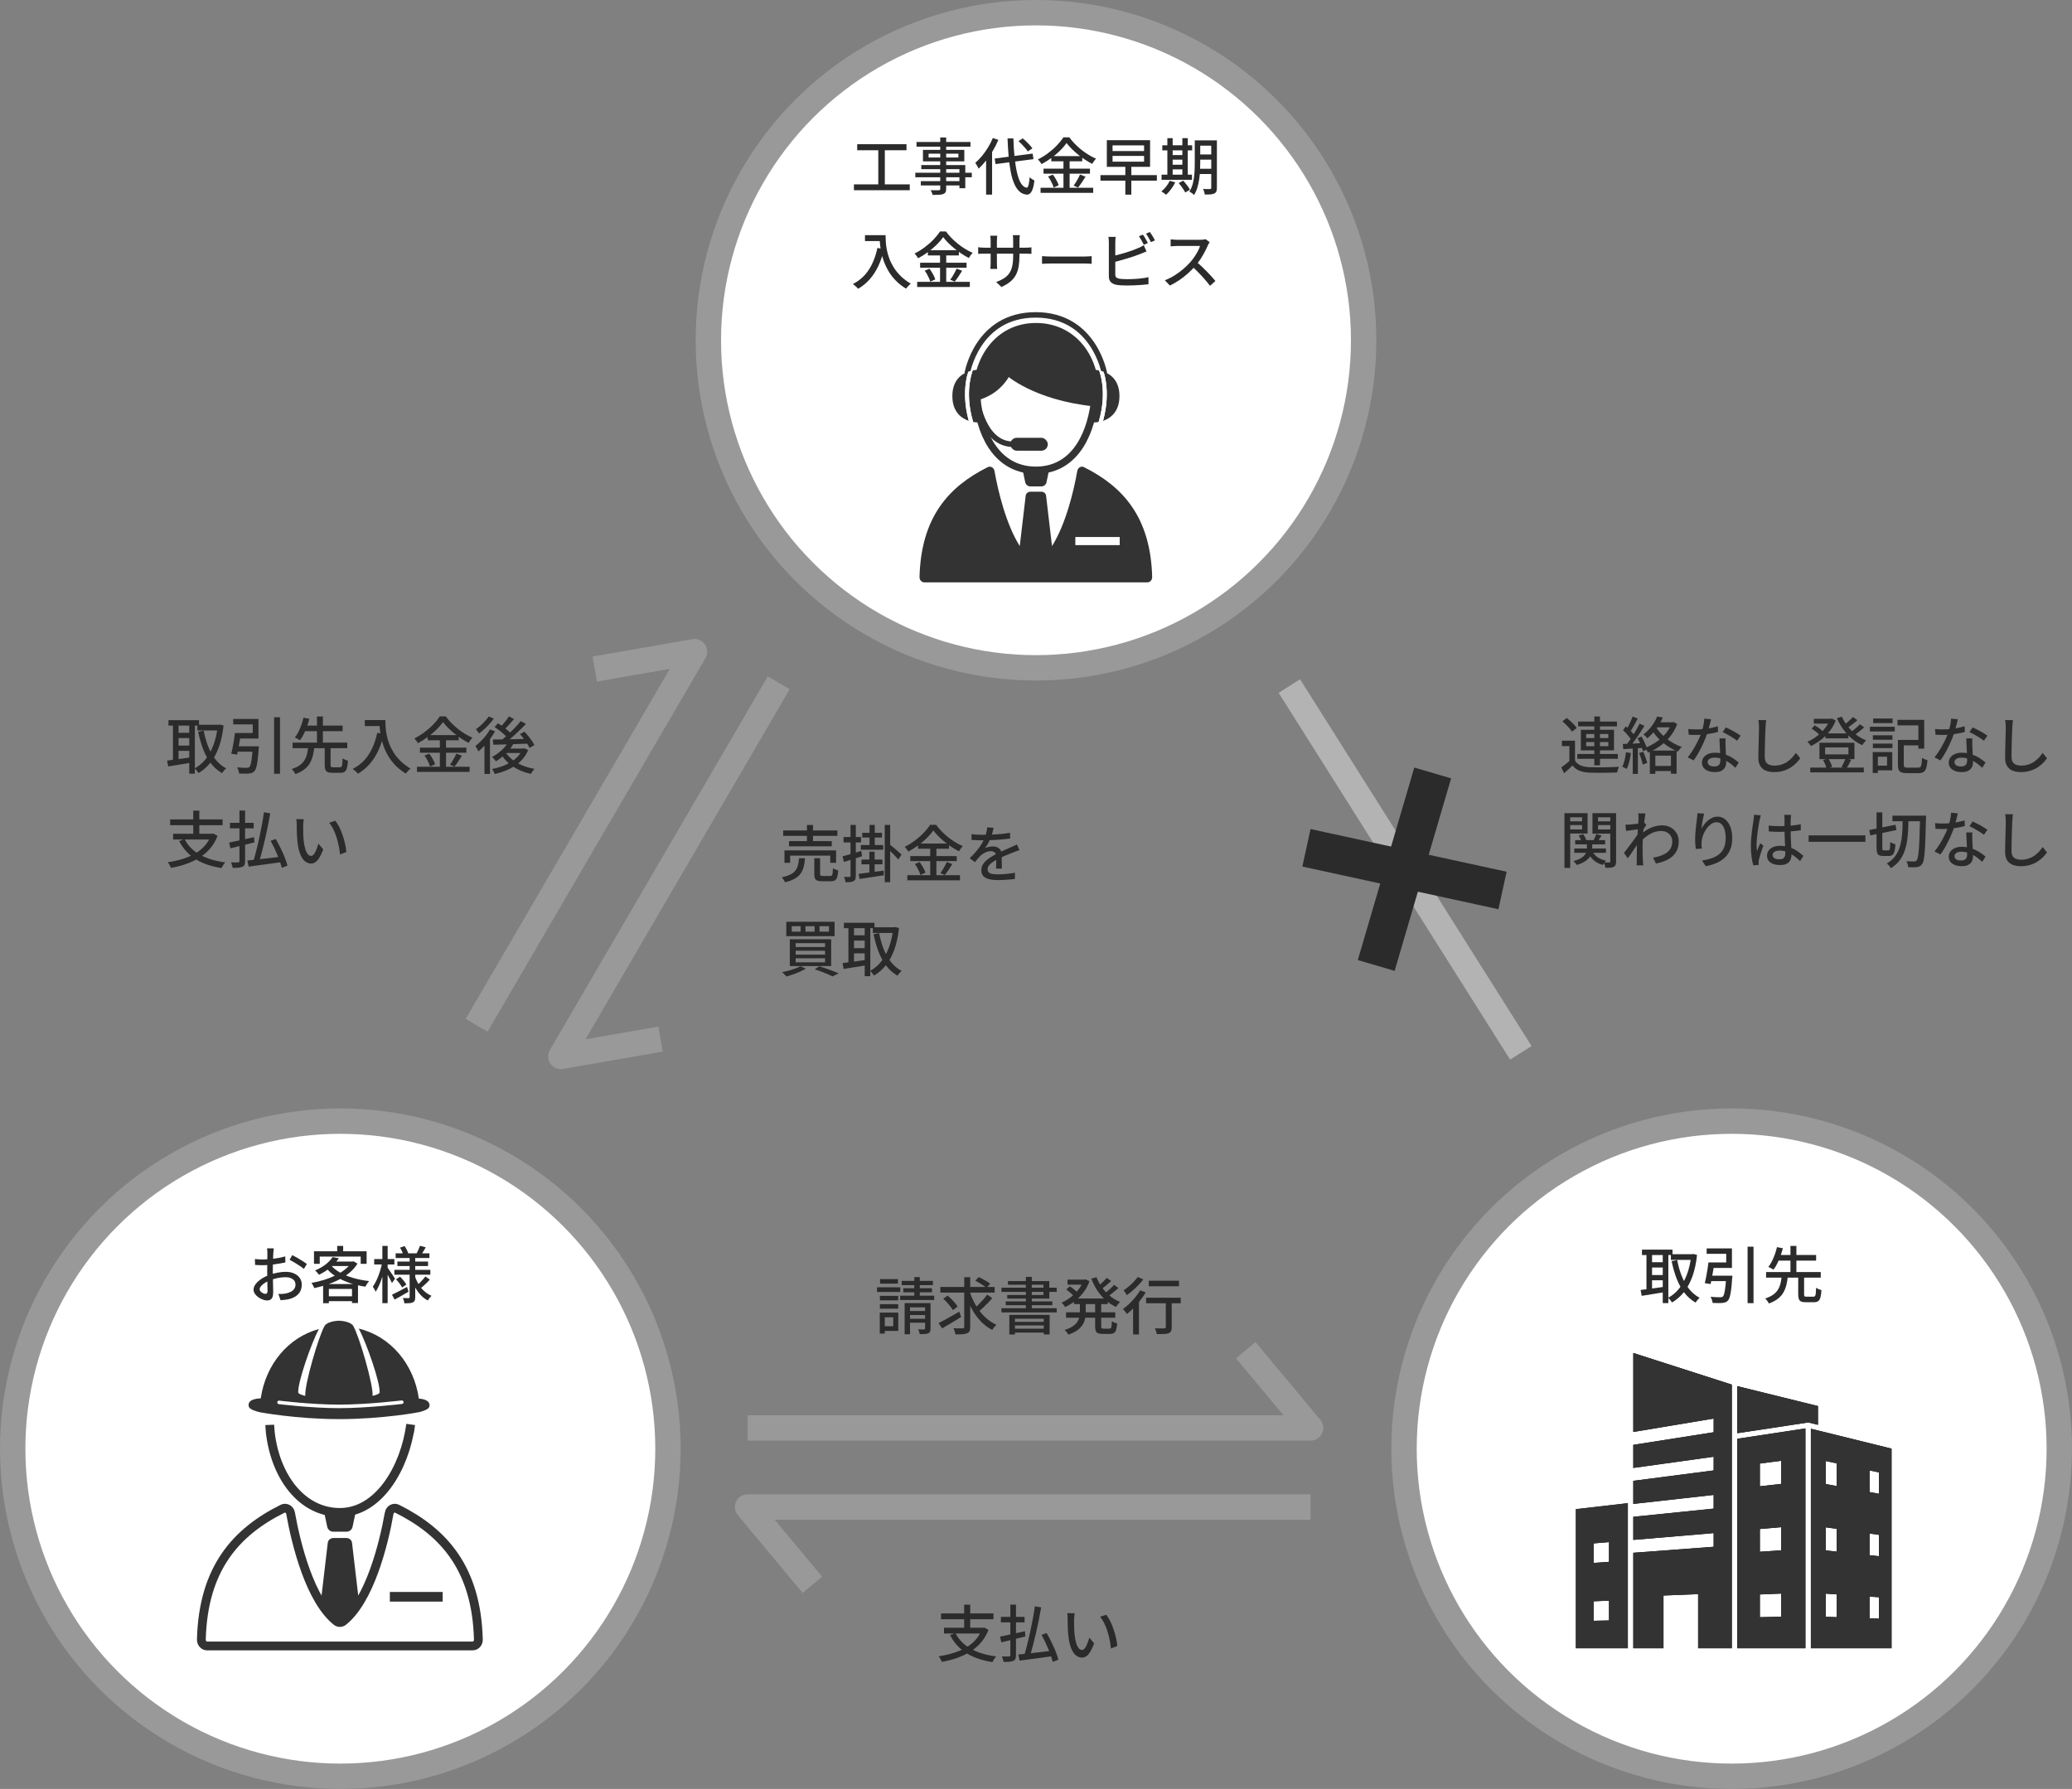 <?xml version="1.0" encoding="UTF-8"?>
<svg id="_レイヤー_2" data-name="レイヤー 2" xmlns="http://www.w3.org/2000/svg" viewBox="0 0 898 775.5">
  <rect x="0" y="0" width="898" height="775.5" fill="#808080" stroke="none"/>
  <defs>
    <style>
      .cls-1, .cls-2 {
        stroke: #999;
      }

      .cls-1, .cls-2, .cls-3 {
        stroke-width: 11px;
      }

      .cls-1, .cls-4, .cls-3 {
        fill: none;
      }

      .cls-1, .cls-3 {
        stroke-linejoin: round;
      }

      .cls-5, .cls-6, .cls-7, .cls-2 {
        fill: #fff;
      }

      .cls-5, .cls-7, .cls-8, .cls-2, .cls-4 {
        stroke-miterlimit: 10;
      }

      .cls-5, .cls-7, .cls-8, .cls-4 {
        stroke: #333;
      }

      .cls-5, .cls-8 {
        stroke-width: 3.15px;
      }

      .cls-7 {
        stroke-width: 3.82px;
      }

      .cls-8, .cls-9 {
        fill: #333;
      }

      .cls-4 {
        stroke-width: 2.37px;
      }

      .cls-10 {
        fill: #2b2b2b;
      }

      .cls-3 {
        stroke: #b3b3b3;
      }
    </style>
  </defs>
  <g id="_レイヤー_1-2" data-name="レイヤー 1">
    <g>
      <g>
        <circle class="cls-2" cx="449" cy="147.5" r="142"/>
        <g>
          <path class="cls-10" d="M370.09,79.92h24.2v2.54h-24.2v-2.54ZM371.51,62.51h21.36v2.62h-21.36v-2.62ZM380.65,63.9h2.83v17.03h-2.83v-17.03Z"/>
          <path class="cls-10" d="M396.7,74.87h24.47v1.98h-24.47v-1.98ZM397.23,61.55h23.37v2.03h-23.37v-2.03ZM399.08,78.53h18.08v1.87h-18.08v-1.87ZM399.29,71.55h19.06v10.03h-2.54v-8.26h-16.52v-1.76ZM400.01,64.97h17.92v4.97h-17.92v-4.97ZM402.45,66.63v1.63h12.91v-1.63h-12.91ZM407.5,59.6h2.57v22.22c0,.68-.1,1.19-.29,1.52-.2.34-.53.6-.99.78-.46.16-1.06.26-1.79.31-.73.04-1.67.07-2.81.07-.05-.3-.17-.65-.33-1.04-.17-.39-.34-.73-.52-1.02.5.02.99.03,1.47.04.48,0,.91,0,1.28,0,.37,0,.63-.01.77-.01.25-.02.42-.07.51-.16.09-.09.13-.26.13-.51v-22.19Z"/>
          <path class="cls-10" d="M430.28,59.84l2.41.78c-.66,1.59-1.44,3.14-2.35,4.67-.91,1.52-1.89,2.95-2.96,4.29s-2.14,2.51-3.25,3.53c-.09-.2-.22-.45-.39-.78-.17-.32-.35-.64-.55-.96-.2-.32-.37-.58-.51-.78,1-.86,1.97-1.85,2.92-2.99.94-1.14,1.82-2.37,2.62-3.69.8-1.32,1.49-2.67,2.06-4.06ZM427.37,67.22l2.57-2.57.03.03v19.68h-2.59v-17.14ZM431.11,68.72l16.44-2.14.35,2.41-16.44,2.14-.35-2.41ZM436.67,60h2.54c.07,2.94.24,5.68.51,8.22.27,2.54.63,4.78,1.08,6.71.45,1.93,1.02,3.46,1.71,4.57.69,1.11,1.49,1.73,2.42,1.86.34.02.62-.35.83-1.1s.37-1.88.48-3.4c.18.16.4.33.65.52.26.19.53.36.8.52s.49.28.63.35c-.2,1.62-.46,2.88-.8,3.78-.34.9-.72,1.52-1.14,1.86-.42.34-.88.5-1.38.48-1.23-.11-2.29-.57-3.18-1.38-.89-.81-1.64-1.93-2.26-3.37-.62-1.43-1.12-3.15-1.51-5.13-.39-1.99-.7-4.2-.91-6.64s-.37-5.06-.48-7.86ZM441.38,61.2l1.87-1.2c.52.41,1.04.87,1.58,1.39.54.52,1.03,1.03,1.5,1.54.46.51.83.98,1.1,1.4l-2,1.31c-.25-.41-.6-.87-1.04-1.39-.45-.52-.93-1.05-1.44-1.59-.52-.54-1.03-1.03-1.55-1.46Z"/>
          <path class="cls-10" d="M462.26,62c-.73,1.05-1.66,2.13-2.79,3.25-1.13,1.11-2.39,2.18-3.77,3.2-1.38,1.02-2.82,1.92-4.32,2.7-.09-.2-.22-.42-.4-.67-.18-.25-.37-.49-.58-.74s-.4-.45-.57-.63c1.53-.77,3.01-1.68,4.44-2.75,1.43-1.07,2.71-2.2,3.85-3.4,1.14-1.19,2.05-2.33,2.73-3.42h2.59c.71.98,1.52,1.93,2.42,2.85.9.92,1.85,1.78,2.86,2.58,1.01.8,2.05,1.53,3.12,2.18,1.07.65,2.13,1.2,3.18,1.64-.3.3-.6.66-.9,1.07s-.55.8-.76,1.18c-1.03-.53-2.08-1.15-3.13-1.84-1.05-.7-2.07-1.44-3.06-2.25s-1.9-1.62-2.74-2.46c-.84-.84-1.56-1.67-2.17-2.49ZM450.98,81.39h22.81v2.22h-22.81v-2.22ZM452.26,73.1h20.13v2.19h-20.13v-2.19ZM454.24,76.52l2.06-.83c.36.46.7.97,1.04,1.52.34.55.64,1.1.91,1.64.27.54.45,1.04.56,1.48l-2.17.96c-.11-.45-.29-.94-.54-1.5-.25-.55-.53-1.12-.86-1.7-.32-.58-.66-1.11-1.02-1.59ZM455.63,67.67h13.42v2.25h-13.42v-2.25ZM460.9,68.55h2.67v13.96h-2.67v-13.96ZM468.06,75.67l2.41.91c-.52.84-1.07,1.68-1.64,2.54-.58.86-1.11,1.59-1.59,2.19l-1.93-.83c.32-.43.65-.92.99-1.48s.66-1.14.98-1.72c.31-.59.57-1.12.79-1.6Z"/>
          <path class="cls-10" d="M476.94,75.91h24.44v2.41h-24.44v-2.41ZM479.7,60.77h18.74v11.55h-18.74v-11.55ZM482.18,63.02v2.46h13.66v-2.46h-13.66ZM482.18,67.59v2.49h13.66v-2.49h-13.66ZM487.72,72h2.59v12.38h-2.59v-12.38Z"/>
          <path class="cls-10" d="M506.94,78.37l2.41.67c-.48,1-1.08,1.98-1.8,2.95-.72.97-1.45,1.79-2.18,2.45-.14-.14-.34-.31-.59-.49-.25-.19-.5-.37-.76-.55-.26-.18-.49-.32-.68-.43.73-.59,1.42-1.29,2.07-2.1.65-.81,1.16-1.64,1.54-2.5ZM503.41,75.72h13.18v2.22h-13.18v-2.22ZM503.74,62.97h12.94v2.22h-12.94v-2.22ZM505.93,59.89h2.3v16.69h-2.3v-16.69ZM507.02,67.22h6.63v1.98h-6.63v-1.98ZM507.05,71.42h6.6v2.01h-6.6v-2.01ZM510.85,79.36l1.95-1.07c.36.39.72.82,1.1,1.3.37.47.73.94,1.06,1.4.33.46.58.88.76,1.26l-2.06,1.2c-.16-.37-.4-.8-.71-1.27-.31-.47-.65-.96-1.02-1.46s-.73-.95-1.08-1.36ZM512.43,59.89h2.35v16.69h-2.35v-16.69ZM517.8,60.85h2.38v9.76c0,1.05-.03,2.18-.09,3.4-.06,1.21-.18,2.44-.36,3.69-.18,1.25-.45,2.46-.8,3.64-.36,1.18-.83,2.24-1.42,3.18-.14-.16-.34-.34-.59-.53-.25-.2-.5-.38-.76-.55s-.49-.29-.68-.36c.73-1.18,1.26-2.49,1.59-3.93s.54-2.91.62-4.39c.08-1.48.12-2.86.12-4.14v-9.76ZM518.84,73.15h7.25v2.27h-7.25v-2.27ZM518.87,60.85h7.19v2.3h-7.19v-2.3ZM518.87,66.95h7.19v2.25h-7.19v-2.25ZM524.94,60.85h2.46v20.56c0,.68-.08,1.2-.24,1.58-.16.37-.45.67-.88.88-.41.2-.95.32-1.63.39-.68.06-1.52.08-2.51.07-.04-.34-.12-.74-.27-1.22-.14-.47-.3-.87-.48-1.19.66.02,1.28.03,1.87.03h1.15c.2-.02.33-.06.42-.13.08-.07.12-.21.12-.43v-20.54Z"/>
          <path class="cls-10" d="M380.28,107.48l2.86.51c-.62,2.69-1.44,5.12-2.46,7.29s-2.24,4.07-3.68,5.71c-1.44,1.64-3.12,3.04-5.07,4.2-.14-.2-.36-.42-.64-.67-.29-.25-.58-.51-.87-.78-.29-.27-.56-.47-.79-.61,2.91-1.5,5.21-3.56,6.91-6.19,1.7-2.63,2.95-5.78,3.73-9.45ZM374.88,101.94h7.59v2.57h-7.59v-2.57ZM381.22,101.94h2.59c0,.82.03,1.77.09,2.85.06,1.08.21,2.23.44,3.45.23,1.22.59,2.48,1.07,3.78.48,1.3,1.12,2.59,1.91,3.88.79,1.28,1.8,2.53,3.01,3.73,1.21,1.2,2.67,2.31,4.39,3.33-.18.14-.4.34-.67.6-.27.26-.53.53-.78.82s-.45.54-.59.75c-1.75-1.07-3.24-2.25-4.49-3.54-1.25-1.29-2.3-2.66-3.14-4.1s-1.53-2.9-2.05-4.36c-.52-1.46-.9-2.88-1.16-4.25-.26-1.37-.43-2.65-.51-3.84-.08-1.19-.12-2.21-.12-3.09Z"/>
          <path class="cls-10" d="M408.78,102.8c-.73,1.05-1.66,2.13-2.79,3.25-1.13,1.11-2.39,2.18-3.77,3.2-1.38,1.02-2.82,1.92-4.32,2.7-.09-.2-.22-.42-.4-.67-.18-.25-.37-.49-.57-.74-.21-.24-.4-.45-.57-.63,1.53-.77,3.01-1.68,4.44-2.75,1.43-1.07,2.71-2.2,3.85-3.4,1.14-1.19,2.05-2.33,2.73-3.42h2.59c.71.98,1.52,1.93,2.42,2.85.9.92,1.85,1.78,2.86,2.58,1.01.8,2.05,1.53,3.12,2.18,1.07.65,2.13,1.2,3.18,1.64-.3.3-.6.66-.9,1.07s-.55.8-.76,1.18c-1.03-.53-2.08-1.15-3.13-1.84-1.05-.7-2.07-1.44-3.06-2.25s-1.9-1.62-2.74-2.46c-.84-.84-1.56-1.67-2.17-2.49ZM397.5,122.18h22.81v2.22h-22.81v-2.22ZM398.78,113.89h20.13v2.19h-20.13v-2.19ZM400.76,117.32l2.06-.83c.36.46.7.97,1.04,1.52.34.55.64,1.1.91,1.64.27.54.45,1.04.56,1.48l-2.17.96c-.11-.45-.29-.94-.53-1.5-.25-.55-.54-1.12-.86-1.7s-.66-1.11-1.02-1.59ZM402.15,108.47h13.42v2.25h-13.42v-2.25ZM407.42,109.35h2.67v13.96h-2.67v-13.96ZM414.59,116.46l2.41.91c-.52.84-1.07,1.68-1.64,2.54-.58.86-1.11,1.59-1.59,2.19l-1.93-.83c.32-.43.65-.92.99-1.48s.66-1.14.98-1.72c.31-.59.57-1.12.79-1.6Z"/>
          <path class="cls-10" d="M423.95,107.16c.12.04.33.07.6.09.28.03.61.05.99.08.38.03.78.04,1.19.04h17.62c.66,0,1.21-.02,1.64-.05s.78-.07,1.03-.11v2.83c-.21-.02-.55-.04-1-.05-.46-.02-1-.03-1.64-.03h-17.65c-.41,0-.8,0-1.18.01-.38,0-.7.02-.98.04-.28.02-.49.04-.63.05v-2.91ZM432.21,102.16c-.02.18-.05.45-.09.83-.04.37-.07.81-.07,1.31v9.68c0,.36,0,.71.03,1.07.02.36.04.67.05.94.02.27.04.46.05.59h-2.97c.02-.12.04-.32.05-.59.02-.27.04-.57.05-.92.02-.35.03-.71.03-1.08v-9.68c0-.34-.01-.7-.04-1.07-.03-.37-.07-.73-.12-1.07h3.02ZM441.83,110.87c0,1.73-.12,3.28-.35,4.64-.23,1.36-.63,2.58-1.2,3.66-.57,1.08-1.36,2.04-2.38,2.89-1.02.85-2.31,1.63-3.88,2.34l-2.27-2.14c1.25-.46,2.33-.98,3.26-1.55.93-.57,1.69-1.27,2.3-2.1.61-.83,1.06-1.86,1.35-3.09s.44-2.73.44-4.49v-6.76c0-.53-.01-1.01-.04-1.42-.03-.41-.06-.71-.09-.91h3.02c-.02.2-.05.5-.09.91-.04.41-.07.88-.07,1.42v6.6Z"/>
          <path class="cls-10" d="M451.59,111.03c.3.02.67.04,1.11.07.44.03.91.05,1.42.07.51.02.99.03,1.46.03h14.55c.64,0,1.22-.02,1.74-.07.52-.04.94-.08,1.26-.09v3.32c-.3-.02-.73-.04-1.28-.08s-1.12-.05-1.71-.05h-14.55c-.73,0-1.46.01-2.19.04-.73.03-1.33.06-1.79.09v-3.32Z"/>
          <path class="cls-10" d="M483.52,102.69c-.04.36-.07.76-.11,1.2-.04.45-.05.86-.05,1.26v13.82c0,.64.15,1.08.44,1.32s.75.42,1.38.55c.41.05.91.1,1.51.13.6.04,1.21.05,1.83.05.7,0,1.46-.02,2.3-.05s1.68-.09,2.53-.16c.85-.07,1.65-.16,2.42-.28.77-.12,1.43-.24,1.98-.39v3.08c-.8.11-1.75.2-2.85.28-1.1.08-2.21.14-3.36.19-1.14.04-2.2.07-3.18.07-.82,0-1.61-.02-2.38-.07-.77-.04-1.44-.11-2.01-.2-1.07-.2-1.9-.58-2.5-1.16-.6-.58-.9-1.43-.9-2.55v-14.63c0-.21,0-.47-.03-.76-.02-.29-.04-.59-.05-.88-.02-.29-.05-.57-.11-.82h3.13ZM482.13,111.03c.82-.18,1.72-.4,2.69-.65.97-.26,1.95-.54,2.94-.84s1.95-.62,2.87-.95c.93-.33,1.76-.66,2.49-.98.45-.18.88-.37,1.31-.59s.86-.45,1.28-.72l1.18,2.7c-.45.18-.92.37-1.42.57-.5.21-.96.4-1.39.57-.8.32-1.71.65-2.73.99-1.02.34-2.07.67-3.16,1-1.09.33-2.15.64-3.2.92-1.04.29-2,.53-2.87.75v-2.78ZM495.34,101.7c.23.3.48.68.74,1.12.26.45.51.89.76,1.34.25.45.46.85.64,1.2l-1.74.75c-.27-.53-.6-1.16-1-1.87-.4-.71-.78-1.32-1.14-1.82l1.74-.72ZM498.36,100.58c.23.32.49.7.76,1.15.28.45.55.89.82,1.32.27.44.47.82.61,1.16l-1.74.75c-.27-.57-.6-1.2-1-1.89-.4-.69-.79-1.28-1.16-1.78l1.71-.72Z"/>
          <path class="cls-10" d="M524.27,104.96c-.11.12-.24.33-.4.61-.16.29-.29.54-.38.78-.37.86-.83,1.81-1.38,2.86s-1.16,2.1-1.84,3.14c-.69,1.04-1.4,1.99-2.15,2.85-.98,1.12-2.06,2.22-3.25,3.29-1.19,1.07-2.44,2.05-3.76,2.95-1.32.9-2.68,1.68-4.09,2.34l-2.17-2.27c1.44-.57,2.84-1.27,4.18-2.11s2.6-1.76,3.76-2.75c1.16-1,2.17-1.99,3.05-2.97.61-.68,1.19-1.43,1.76-2.26.57-.83,1.08-1.66,1.52-2.5.45-.84.77-1.6.96-2.3h-9.81c-.34,0-.71.01-1.11.04s-.77.05-1.1.08-.57.04-.71.04v-3.02c.18.02.45.04.8.07s.73.05,1.12.08c.39.03.72.04.99.04h9.92c.5,0,.95-.03,1.36-.08.41-.05.73-.12.96-.19l1.74,1.28ZM518.47,113.44c.71.59,1.46,1.25,2.25,1.98.78.73,1.55,1.48,2.3,2.26.75.78,1.45,1.52,2.1,2.23.65.71,1.2,1.35,1.64,1.9l-2.35,2.09c-.66-.89-1.42-1.83-2.27-2.81s-1.76-1.97-2.73-2.95c-.96-.99-1.92-1.91-2.89-2.77l1.95-1.93Z"/>
        </g>
      </g>
      <g>
        <path class="cls-10" d="M72.42,329.69c.87-.11,1.88-.23,3.02-.38s2.35-.31,3.64-.49c1.28-.19,2.57-.37,3.85-.55l.13,2.33c-1.8.29-3.6.58-5.39.87-1.79.29-3.38.55-4.77.76l-.48-2.54ZM73.01,312.2h13.24v2.35h-13.24v-2.35ZM74.96,313.11h2.43v17.43h-2.43v-17.43ZM76.3,317.66h6.71v2.3h-6.71v-2.3ZM76.3,323.22h6.71v2.27h-6.71v-2.27ZM82.02,313.11h2.43v22.27h-2.43v-22.27ZM94.38,314.18h.43l.45-.11,1.63.43c-.39,3.58-1.07,6.7-2.03,9.36-.96,2.66-2.18,4.91-3.66,6.75-1.48,1.85-3.2,3.35-5.16,4.51-.2-.32-.45-.69-.78-1.1s-.62-.73-.88-.96c1.76-.93,3.33-2.24,4.71-3.94,1.37-1.7,2.51-3.76,3.42-6.18s1.53-5.15,1.87-8.2v-.56ZM85.55,314.18h9.55v2.46h-9.55v-2.46ZM88.28,316.72c.46,2.46,1.11,4.76,1.95,6.88.84,2.13,1.9,4.01,3.18,5.63,1.28,1.62,2.82,2.91,4.6,3.85-.2.16-.41.37-.63.61-.22.25-.44.5-.64.76-.21.26-.37.5-.49.71-1.91-1.11-3.53-2.54-4.87-4.29s-2.45-3.79-3.34-6.1c-.89-2.31-1.61-4.83-2.17-7.58l2.41-.48Z"/>
        <path class="cls-10" d="M101.84,317.76h2.59c-.14,1.03-.31,2.12-.51,3.26-.2,1.14-.39,2.24-.58,3.29-.19,1.05-.38,1.99-.57,2.81l-2.54-.4c.21-.8.42-1.71.61-2.73.2-1.02.38-2.07.56-3.16.18-1.09.32-2.11.43-3.07ZM102.75,317.76h6.79v-3.74h-8.48v-2.35h10.96v8.48h-9.28v-2.38ZM102.16,323.51h8.18v2.33h-8.5l.32-2.33ZM109.59,323.51h2.62c-.02.27-.03.49-.04.66,0,.17-.03.32-.07.44-.12,2.05-.28,3.73-.45,5.04-.18,1.31-.37,2.33-.59,3.06s-.49,1.27-.83,1.6c-.3.34-.64.58-1.02.71-.37.13-.82.23-1.34.28-.45.05-1.05.08-1.82.07-.77,0-1.58-.03-2.43-.07-.02-.41-.11-.86-.28-1.35s-.38-.92-.63-1.3c.86.09,1.68.14,2.46.16.78.02,1.35.03,1.68.03.27,0,.49-.02.68-.05s.36-.12.52-.24c.23-.2.44-.62.61-1.27.18-.65.34-1.58.48-2.78.14-1.2.28-2.75.4-4.64l.03-.35ZM118.79,310.92h2.57v24.49h-2.57v-24.49Z"/>
        <path class="cls-10" d="M133.6,323.78h2.62c-.12,1.32-.33,2.57-.62,3.74-.29,1.18-.72,2.27-1.3,3.28-.58,1.01-1.37,1.91-2.38,2.7-1.01.79-2.31,1.47-3.92,2.04-.09-.23-.22-.48-.4-.74-.18-.26-.37-.52-.58-.79-.21-.27-.41-.48-.6-.64,1.44-.46,2.61-1.02,3.5-1.67.89-.65,1.58-1.39,2.07-2.21.49-.82.85-1.71,1.08-2.66.23-.95.4-1.97.51-3.06ZM126.81,321.91h23.69v2.43h-23.69v-2.43ZM131.52,311.11l2.57.51c-.29,1.03-.63,2.11-1.03,3.24-.4,1.12-.86,2.21-1.36,3.26s-1.07,1.97-1.7,2.75c-.2-.12-.43-.26-.7-.41-.27-.15-.53-.29-.8-.43-.27-.13-.51-.24-.72-.31.61-.77,1.15-1.64,1.63-2.62.48-.98.9-1.99,1.26-3.03s.64-2.03.86-2.96ZM131.22,314.53h17.27v2.43h-17.27v-2.43ZM137.37,310.6h2.57v12.06h-2.57v-12.06ZM140.74,323.73h2.54v7.89c0,.43.07.7.2.82.13.12.44.17.92.17h2.91c.3,0,.54-.09.7-.28.16-.19.27-.55.33-1.1.06-.54.11-1.38.15-2.5.18.14.41.28.68.41.28.13.56.25.86.36s.55.19.76.24c-.07,1.39-.22,2.46-.44,3.22-.22.76-.55,1.29-.99,1.59-.44.3-1.05.45-1.83.45h-3.48c-.89,0-1.57-.1-2.05-.31-.47-.21-.8-.56-.99-1.06-.19-.5-.28-1.18-.28-2.03v-7.89Z"/>
        <path class="cls-10" d="M163.5,317.68l2.86.51c-.62,2.69-1.44,5.12-2.46,7.29-1.02,2.17-2.24,4.07-3.68,5.71-1.44,1.64-3.12,3.04-5.07,4.2-.14-.2-.36-.42-.64-.67-.29-.25-.58-.51-.87-.78s-.56-.47-.79-.61c2.91-1.5,5.21-3.56,6.91-6.19,1.7-2.63,2.95-5.78,3.73-9.45ZM158.1,312.15h7.59v2.57h-7.59v-2.57ZM164.43,312.15h2.59c0,.82.03,1.77.09,2.85s.21,2.23.44,3.45c.23,1.22.59,2.48,1.07,3.78.48,1.3,1.12,2.59,1.91,3.88.79,1.28,1.79,2.53,3.01,3.73,1.21,1.2,2.67,2.31,4.38,3.33-.18.14-.4.34-.67.6s-.53.53-.78.82c-.25.29-.45.54-.59.75-1.75-1.07-3.24-2.25-4.49-3.54s-2.29-2.66-3.14-4.1-1.53-2.9-2.04-4.36c-.52-1.46-.91-2.88-1.16-4.25-.26-1.37-.43-2.65-.51-3.84s-.12-2.21-.12-3.09Z"/>
        <path class="cls-10" d="M192,313c-.73,1.05-1.66,2.13-2.79,3.25-1.13,1.12-2.39,2.18-3.77,3.2-1.38,1.02-2.82,1.92-4.32,2.7-.09-.2-.22-.42-.4-.67-.18-.25-.37-.5-.58-.74-.21-.24-.4-.45-.57-.63,1.53-.77,3.01-1.68,4.44-2.75,1.43-1.07,2.71-2.2,3.85-3.4,1.14-1.19,2.05-2.34,2.73-3.42h2.59c.71.98,1.52,1.93,2.42,2.85.9.92,1.85,1.78,2.86,2.58s2.05,1.53,3.12,2.18c1.07.65,2.13,1.2,3.18,1.64-.3.3-.6.66-.9,1.07s-.55.8-.76,1.18c-1.03-.53-2.08-1.15-3.13-1.84-1.05-.7-2.07-1.44-3.06-2.25-.99-.8-1.9-1.62-2.74-2.46-.84-.84-1.56-1.67-2.17-2.49ZM180.72,332.39h22.81v2.22h-22.81v-2.22ZM182,324.1h20.13v2.19h-20.13v-2.19ZM183.98,327.52l2.06-.83c.36.46.7.97,1.04,1.52.34.55.64,1.1.91,1.64.27.54.45,1.04.56,1.48l-2.17.96c-.11-.45-.29-.94-.54-1.5s-.53-1.12-.86-1.7c-.32-.58-.66-1.11-1.02-1.59ZM185.37,318.67h13.42v2.25h-13.42v-2.25ZM190.64,319.55h2.67v13.96h-2.67v-13.96ZM197.8,326.67l2.41.91c-.52.84-1.07,1.69-1.64,2.54-.58.86-1.11,1.59-1.59,2.19l-1.93-.83c.32-.43.65-.92.99-1.48.34-.56.66-1.14.98-1.72.31-.59.57-1.12.79-1.6Z"/>
        <path class="cls-10" d="M212.32,316.19l2.25.83c-.61,1.07-1.3,2.13-2.08,3.2-.79,1.06-1.62,2.06-2.5,3-.88.94-1.76,1.77-2.63,2.5-.07-.2-.19-.44-.36-.72-.17-.29-.34-.58-.52-.88-.18-.3-.34-.53-.48-.7.78-.61,1.57-1.29,2.35-2.06.78-.77,1.52-1.59,2.21-2.47.69-.88,1.28-1.78,1.78-2.69ZM211.76,310.6l2.25.88c-.53.77-1.16,1.54-1.87,2.33-.71.78-1.45,1.53-2.22,2.25s-1.53,1.35-2.3,1.9c-.11-.18-.24-.38-.4-.6-.16-.22-.33-.45-.5-.68s-.33-.42-.47-.56c.68-.48,1.36-1.03,2.06-1.64s1.35-1.26,1.95-1.94c.61-.68,1.11-1.32,1.5-1.92ZM209.97,321.51l2.11-2.11.27.11v15.99h-2.38v-13.98ZM226.42,324.5h.46l.43-.11,1.6.75c-.61,1.46-1.4,2.76-2.39,3.89-.99,1.13-2.12,2.12-3.4,2.96-1.28.84-2.65,1.55-4.12,2.13s-2.98,1.05-4.53,1.4c-.12-.32-.31-.7-.55-1.12-.24-.43-.47-.78-.68-1.04,1.44-.27,2.84-.64,4.2-1.12,1.35-.48,2.62-1.08,3.81-1.79s2.22-1.53,3.1-2.46c.88-.93,1.57-1.97,2.07-3.13v-.35ZM220.32,321.59l2.3.7c-.59,1.05-1.3,2.05-2.13,3.01-.83.95-1.72,1.83-2.66,2.63-.95.8-1.91,1.51-2.89,2.11-.11-.18-.26-.38-.47-.62-.21-.23-.42-.47-.63-.71s-.41-.43-.59-.57c1.43-.75,2.78-1.69,4.05-2.83,1.27-1.14,2.28-2.38,3.01-3.72ZM213.58,320.57c1.3-.02,2.8-.04,4.49-.05s3.5-.05,5.43-.09c1.92-.04,3.84-.09,5.75-.15l-.11,2.06c-1.84.07-3.68.14-5.52.2-1.84.06-3.61.12-5.29.17s-3.2.1-4.53.13l-.21-2.27ZM214.33,315.17l1.52-1.63c.68.43,1.38.9,2.11,1.43.73.53,1.41,1.06,2.04,1.59.63.53,1.15,1.03,1.54,1.47l-1.63,1.84c-.36-.46-.85-.98-1.47-1.54-.62-.56-1.29-1.12-2.01-1.67-.71-.55-1.42-1.05-2.11-1.5ZM220.56,310.54l2.22,1.15c-.68.82-1.4,1.65-2.18,2.49-.78.84-1.49,1.56-2.15,2.17l-1.76-1.02c.45-.43.9-.92,1.38-1.47.47-.55.93-1.12,1.38-1.7.45-.58.82-1.12,1.12-1.62ZM225.67,312.58l2.27,1.23c-.93.98-1.93,1.99-3.02,3.03-1.09,1.04-2.18,2.05-3.29,3.01-1.11.96-2.16,1.81-3.16,2.54l-1.68-1.12c.73-.55,1.5-1.18,2.3-1.9.8-.71,1.6-1.46,2.41-2.23s1.56-1.55,2.27-2.34c.71-.78,1.35-1.52,1.9-2.22ZM218.96,325.84c.75,1.25,1.75,2.38,3,3.38,1.25,1.01,2.7,1.85,4.34,2.54,1.65.69,3.43,1.2,5.33,1.54-.18.18-.37.4-.56.65-.2.26-.38.52-.55.79-.17.27-.32.51-.44.72-1.96-.43-3.78-1.05-5.45-1.87-1.68-.82-3.17-1.82-4.47-3.01-1.3-1.19-2.39-2.54-3.26-4.08l2.06-.67ZM219.57,324.5h7.65v1.92h-9.33l1.68-1.92ZM225.35,318.24l1.95-1.07c.57.59,1.13,1.23,1.68,1.92.55.7,1.06,1.38,1.54,2.06.47.68.83,1.3,1.08,1.87l-2.11,1.2c-.23-.54-.57-1.15-1.02-1.86s-.94-1.42-1.48-2.14c-.54-.72-1.09-1.38-1.64-1.99Z"/>
        <path class="cls-10" d="M91.52,361.42h.53l.48-.08,1.76,1.02c-.82,2.1-1.91,3.94-3.26,5.5-1.35,1.56-2.92,2.89-4.69,3.98-1.77,1.1-3.69,2-5.76,2.71-2.07.71-4.23,1.27-6.5,1.66-.05-.23-.16-.5-.33-.8s-.35-.61-.53-.91c-.19-.3-.36-.54-.52-.72,2.21-.32,4.3-.78,6.28-1.38,1.98-.6,3.79-1.36,5.44-2.3,1.65-.94,3.08-2.08,4.29-3.44,1.21-1.35,2.15-2.94,2.81-4.76v-.48ZM73.73,355.21h22.73v2.51h-22.73v-2.51ZM75.02,361.42h17.3v2.49h-17.3v-2.49ZM79.99,363.74c1.43,2.82,3.64,5.07,6.63,6.75,2.99,1.68,6.66,2.79,10.99,3.33-.18.2-.37.44-.58.74-.21.29-.4.59-.57.9-.18.3-.33.58-.45.83-2.99-.46-5.66-1.19-8-2.18-2.34-.99-4.36-2.27-6.08-3.85-1.72-1.58-3.15-3.47-4.29-5.68l2.35-.83ZM83.76,351.39h2.62v11.15h-2.62v-11.15Z"/>
        <path class="cls-10" d="M99.3,365.24c.89-.18,1.93-.39,3.1-.64,1.18-.25,2.42-.52,3.74-.82,1.32-.29,2.64-.58,3.96-.87l.19,2.25c-1.21.3-2.43.61-3.66.91-1.23.3-2.42.6-3.57.88s-2.22.54-3.2.78l-.56-2.49ZM99.67,356.69h10.27v2.38h-10.27v-2.38ZM103.76,351.36h2.46v21.9c0,.73-.08,1.28-.25,1.64-.17.37-.47.65-.9.84-.43.2-.99.33-1.67.39-.69.06-1.54.09-2.55.09-.05-.34-.15-.74-.29-1.2-.14-.46-.29-.86-.45-1.2.66.02,1.29.03,1.89.04.6,0,1,0,1.22-.01.2-.02.34-.07.43-.15.09-.08.13-.23.13-.44v-21.9ZM107.21,373.02c1.18-.12,2.58-.28,4.2-.45,1.62-.18,3.35-.37,5.17-.58,1.83-.2,3.65-.42,5.47-.63l.08,2.35c-1.69.23-3.41.47-5.13.71-1.73.24-3.38.46-4.96.67-1.58.21-3,.4-4.27.58l-.56-2.65ZM114.38,352.11l2.75.45c-.3,1.78-.65,3.63-1.04,5.55-.39,1.92-.81,3.83-1.24,5.74-.44,1.91-.89,3.73-1.35,5.46-.46,1.73-.92,3.3-1.36,4.71l-2.38-.54c.43-1.41.86-2.99,1.31-4.75.45-1.75.88-3.59,1.3-5.51.42-1.92.8-3.82,1.15-5.72s.64-3.69.87-5.39ZM117.29,364.49l2.19-.8c.71,1.21,1.41,2.52,2.1,3.92.69,1.4,1.3,2.76,1.83,4.09.54,1.33.93,2.51,1.18,3.54l-2.46.96c-.18-.75-.43-1.61-.76-2.58-.33-.97-.71-1.98-1.15-3.02-.44-1.04-.9-2.09-1.4-3.14s-1.01-2.04-1.52-2.97Z"/>
        <path class="cls-10" d="M131.65,355.11c-.05.25-.1.55-.13.91-.04.36-.07.71-.09,1.07-.03.36-.04.66-.04.91,0,.55,0,1.17.01,1.84,0,.68.02,1.37.04,2.07.02.71.06,1.4.13,2.1.14,1.41.36,2.64.64,3.69.29,1.05.65,1.87,1.1,2.46.45.59.96.88,1.55.88.34,0,.66-.16.96-.48.3-.32.59-.75.86-1.28.27-.54.51-1.12.74-1.75.22-.63.41-1.24.57-1.83l2.11,2.49c-.57,1.51-1.14,2.72-1.7,3.62s-1.14,1.55-1.72,1.94c-.59.39-1.21.59-1.87.59-.89,0-1.74-.31-2.55-.92-.81-.62-1.51-1.63-2.1-3.04-.59-1.41-1.01-3.29-1.26-5.64-.09-.78-.16-1.63-.2-2.54-.04-.91-.07-1.77-.08-2.59s-.01-1.5-.01-2.03c0-.34-.01-.75-.04-1.24-.03-.49-.08-.91-.17-1.27l3.26.05ZM145.34,355.78c.48.62.95,1.35,1.4,2.18.46.83.87,1.72,1.24,2.69.37.96.71,1.94,1,2.94.29,1,.54,1.99.74,2.97.2.98.33,1.91.4,2.78l-2.75,1.07c-.11-1.16-.29-2.37-.54-3.64s-.57-2.52-.96-3.76c-.39-1.24-.85-2.41-1.38-3.5-.53-1.1-1.13-2.04-1.8-2.85l2.65-.88Z"/>
      </g>
      <g>
        <path class="cls-10" d="M346.31,372.04h2.59c-.11,1.37-.3,2.61-.58,3.7-.28,1.1-.72,2.07-1.32,2.93-.61.86-1.46,1.6-2.55,2.23s-2.52,1.15-4.26,1.56c-.05-.21-.16-.46-.32-.72-.16-.27-.33-.53-.52-.79-.19-.26-.37-.48-.55-.65,1.57-.34,2.83-.75,3.78-1.23.95-.48,1.68-1.06,2.18-1.72.5-.67.86-1.44,1.08-2.33.22-.88.38-1.88.47-2.98ZM339.44,360h23.48v2.33h-23.48v-2.33ZM339.98,368.64h22.38v5.38h-2.54v-3.1h-17.38v3.1h-2.46v-5.38ZM341.95,364.6h18.53v2.25h-18.53v-2.25ZM349.73,357.62h2.62v8.18h-2.62v-8.18ZM352.92,372.04h2.51v6.74c0,.41.07.67.21.78.14.11.47.16.99.16h3.18c.32,0,.56-.08.71-.23.15-.15.26-.47.33-.96.07-.49.12-1.22.16-2.18.18.14.4.28.67.4.27.12.55.24.84.33.29.1.55.18.76.25-.07,1.23-.22,2.19-.44,2.88-.22.69-.56,1.16-1,1.42-.45.26-1.04.39-1.79.39h-3.74c-.91,0-1.61-.1-2.1-.29-.49-.2-.83-.53-1.02-.99-.19-.46-.28-1.1-.28-1.9v-6.79Z"/>
        <path class="cls-10" d="M365.16,371.21c1.02-.27,2.25-.61,3.7-1.03,1.45-.42,2.93-.85,4.43-1.3l.32,2.3c-1.35.43-2.72.86-4.09,1.3s-2.63.83-3.77,1.16l-.59-2.43ZM365.59,362.84h7.59v2.35h-7.59v-2.35ZM368.61,357.6h2.3v22.09c0,.61-.07,1.09-.21,1.44-.14.36-.4.63-.78.83-.36.2-.81.32-1.36.39-.55.06-1.26.09-2.11.09-.04-.32-.12-.7-.24-1.15-.12-.45-.27-.84-.43-1.18.53.02,1.02.03,1.47.04.45,0,.75,0,.91-.01.16,0,.28-.03.35-.09s.11-.18.11-.36v-22.09ZM372.14,378.8c.93-.11,1.97-.24,3.14-.39,1.17-.15,2.41-.32,3.73-.5,1.32-.18,2.64-.35,3.96-.51l.05,2.03c-1.85.29-3.71.57-5.56.84-1.85.28-3.5.52-4.95.74l-.37-2.22ZM373.08,366.31h9.68v2.03h-9.68v-2.03ZM373.37,372.6h9.09v2.06h-9.09v-2.06ZM373.69,361.02h8.56v2.03h-8.56v-2.03ZM376.79,369.18h2.27v10.08h-2.27v-10.08ZM376.85,357.6h2.27v9.79h-2.27v-9.79ZM383.45,357.6h2.35v24.81h-2.35v-24.81ZM385.62,366.1c.25.18.62.46,1.1.86s.99.83,1.54,1.3c.54.47,1.05.91,1.51,1.3.46.39.78.68.96.86l-1.39,2.17c-.29-.34-.65-.74-1.08-1.2-.44-.46-.9-.94-1.39-1.44-.49-.5-.96-.97-1.4-1.4-.45-.44-.83-.8-1.15-1.08l1.31-1.34Z"/>
        <path class="cls-10" d="M404.52,360c-.73,1.05-1.66,2.13-2.79,3.25-1.13,1.12-2.39,2.18-3.77,3.2-1.38,1.02-2.82,1.92-4.32,2.7-.09-.2-.22-.42-.4-.67-.18-.25-.37-.5-.58-.74-.21-.24-.4-.45-.57-.63,1.53-.77,3.01-1.68,4.44-2.75,1.43-1.07,2.71-2.2,3.85-3.4,1.14-1.19,2.05-2.34,2.73-3.42h2.59c.71.98,1.52,1.93,2.42,2.85.9.92,1.85,1.78,2.86,2.58s2.05,1.53,3.12,2.18c1.07.65,2.13,1.2,3.18,1.64-.3.3-.6.66-.9,1.07s-.55.8-.76,1.18c-1.03-.53-2.08-1.15-3.13-1.84-1.05-.7-2.07-1.44-3.06-2.25-.99-.8-1.9-1.62-2.74-2.46-.84-.84-1.56-1.67-2.17-2.49ZM393.24,379.39h22.81v2.22h-22.81v-2.22ZM394.52,371.1h20.13v2.19h-20.13v-2.19ZM396.5,374.52l2.06-.83c.36.46.7.97,1.04,1.52.34.55.64,1.1.91,1.64.27.54.45,1.04.56,1.48l-2.17.96c-.11-.45-.29-.94-.54-1.5s-.53-1.12-.86-1.7c-.32-.58-.66-1.11-1.02-1.59ZM397.89,365.67h13.42v2.25h-13.42v-2.25ZM403.16,366.55h2.67v13.96h-2.67v-13.96ZM410.33,373.67l2.41.91c-.52.84-1.07,1.69-1.64,2.54-.58.86-1.11,1.59-1.59,2.19l-1.93-.83c.32-.43.65-.92.99-1.48.34-.56.66-1.14.98-1.72.31-.59.57-1.12.79-1.6Z"/>
        <path class="cls-10" d="M430.62,358.88c-.11.52-.25,1.15-.44,1.88-.19.74-.46,1.57-.82,2.5-.3.75-.67,1.52-1.11,2.3-.44.78-.89,1.5-1.35,2.14.3-.18.66-.33,1.06-.44.4-.12.81-.21,1.23-.27s.8-.09,1.14-.09c1.07,0,1.97.31,2.7.92.73.61,1.1,1.5,1.1,2.66v1.31c0,.52,0,1.06.03,1.63.02.57.03,1.13.04,1.68s.01,1.03.01,1.44h-2.54c.02-.34.04-.73.05-1.19s.03-.93.04-1.43c0-.5.01-.98.01-1.45v-1.23c-.02-.8-.26-1.38-.72-1.74-.46-.36-1.01-.54-1.63-.54-.8,0-1.6.19-2.39.56s-1.48.83-2.05,1.36c-.37.37-.76.8-1.16,1.28-.4.48-.82,1.01-1.27,1.58l-2.3-1.71c1.23-1.16,2.27-2.26,3.13-3.31.86-1.05,1.56-2.05,2.12-3.01.56-.95,1-1.86,1.32-2.71.28-.73.52-1.47.7-2.23.18-.76.28-1.47.32-2.13l2.78.21ZM421.05,361.58c.71.11,1.5.18,2.35.23.86.04,1.6.07,2.25.07,1.19,0,2.49-.03,3.88-.08,1.39-.05,2.79-.14,4.21-.27,1.42-.12,2.76-.3,4.02-.53v2.49c-.94.12-1.95.24-3.02.35-1.07.11-2.16.19-3.26.25-1.11.06-2.17.11-3.18.13-1.02.03-1.94.04-2.78.04-.37,0-.82,0-1.32-.01-.51,0-1.03-.03-1.58-.07-.54-.04-1.07-.06-1.56-.08v-2.51ZM441.82,368.53c-.25.09-.54.19-.87.29-.33.11-.65.22-.98.35s-.62.24-.88.35c-.91.36-1.96.78-3.17,1.28s-2.44,1.08-3.7,1.74c-.86.45-1.6.89-2.22,1.34-.62.45-1.11.91-1.46,1.39-.35.48-.52,1.01-.52,1.58,0,.46.11.84.32,1.12s.51.5.9.65c.38.15.85.26,1.39.32.54.06,1.15.09,1.83.09,1.07,0,2.28-.06,3.64-.19,1.35-.12,2.62-.29,3.8-.51l-.08,2.7c-.64.07-1.39.15-2.25.23-.86.08-1.73.14-2.63.19-.9.04-1.75.07-2.55.07-1.34,0-2.54-.12-3.61-.38-1.07-.25-1.92-.68-2.54-1.3s-.94-1.47-.94-2.58c0-.87.2-1.66.6-2.37.4-.7.93-1.34,1.58-1.91.65-.57,1.38-1.1,2.18-1.58.8-.48,1.59-.92,2.38-1.31.84-.45,1.62-.83,2.34-1.16.72-.33,1.4-.63,2.03-.9.63-.27,1.22-.54,1.78-.8.46-.2.9-.39,1.31-.57.41-.19.82-.39,1.23-.6l1.1,2.46Z"/>
        <path class="cls-10" d="M346.93,418.85l2.33,1.04c-.73.45-1.58.88-2.54,1.31-.96.43-1.96.82-2.98,1.18-1.02.36-2,.67-2.93.94-.12-.18-.3-.39-.52-.63-.22-.24-.45-.48-.7-.71-.24-.23-.46-.42-.65-.56.96-.18,1.93-.4,2.91-.67.98-.27,1.92-.57,2.81-.9.89-.33,1.65-.66,2.27-1ZM340.78,399.57h20.94v6.26h-20.94v-6.26ZM342.3,407.16h17.92v11.63h-17.92v-11.63ZM343.13,401.49v2.38h3.85v-2.38h-3.85ZM344.84,408.85v1.68h12.75v-1.68h-12.75ZM344.84,412.11v1.71h12.75v-1.71h-12.75ZM344.84,415.4v1.74h12.75v-1.74h-12.75ZM349.09,401.49v2.38h3.96v-2.38h-3.96ZM353.08,420.21l1.98-1.34c1.02.3,2.04.64,3.07,1,1.03.37,2.02.73,2.96,1.08.94.36,1.73.69,2.39.99l-2.7,1.31c-.57-.3-1.27-.63-2.09-.98s-1.71-.7-2.67-1.07c-.96-.37-1.94-.7-2.94-1ZM355.19,401.49v2.38h4.09v-2.38h-4.09Z"/>
        <path class="cls-10" d="M365.16,417.48c.87-.11,1.88-.23,3.02-.38,1.14-.14,2.35-.31,3.64-.49,1.28-.19,2.57-.37,3.85-.55l.13,2.33c-1.8.29-3.6.58-5.39.87s-3.38.55-4.77.76l-.48-2.54ZM365.75,400h13.24v2.35h-13.24v-2.35ZM367.7,400.9h2.43v17.43h-2.43v-17.43ZM369.04,405.45h6.71v2.3h-6.71v-2.3ZM369.04,411.01h6.71v2.27h-6.71v-2.27ZM374.76,400.9h2.43v22.27h-2.43v-22.27ZM387.12,401.97h.43l.45-.11,1.63.43c-.39,3.58-1.07,6.7-2.03,9.36-.96,2.66-2.18,4.91-3.66,6.75-1.48,1.85-3.2,3.35-5.16,4.51-.2-.32-.46-.69-.78-1.1-.32-.41-.62-.73-.88-.96,1.76-.93,3.33-2.24,4.71-3.94,1.37-1.7,2.51-3.76,3.42-6.18.91-2.42,1.53-5.15,1.87-8.2v-.56ZM378.29,401.97h9.55v2.46h-9.55v-2.46ZM381.02,404.51c.46,2.46,1.11,4.76,1.95,6.89.84,2.13,1.9,4.01,3.18,5.63,1.28,1.62,2.82,2.91,4.6,3.85-.2.16-.41.37-.63.61s-.44.5-.64.76c-.21.26-.37.49-.5.71-1.91-1.11-3.53-2.54-4.87-4.29s-2.45-3.79-3.34-6.1c-.89-2.31-1.61-4.84-2.17-7.58l2.41-.48Z"/>
      </g>
      <g>
        <path class="cls-10" d="M380.09,558.04h10.08v2.03h-10.08v-2.03ZM381.29,569h2.17v9.09h-2.17v-9.09ZM381.34,561.73h7.94v1.95h-7.94v-1.95ZM381.34,565.34h7.94v1.95h-7.94v-1.95ZM381.42,554.48h7.75v1.98h-7.75v-1.98ZM382.44,569h6.87v7.94h-6.87v-2.03h4.68v-3.88h-4.68v-2.03ZM390.12,561.67h14.76v1.87h-14.76v-1.87ZM390.78,555.26h13.53v1.84h-13.53v-1.84ZM391.48,558.44h12.43v1.76h-12.43v-1.76ZM392.07,564.88h10.24v1.85h-7.91v11.66h-2.33v-13.5ZM393.08,568.3h9.06v1.74h-9.06v-1.74ZM393.08,571.67h9.06v1.71h-9.06v-1.71ZM396.26,553.6h2.38v9.65h-2.38v-9.65ZM400.94,564.88h2.35v11.04c0,.55-.07.99-.2,1.31-.13.32-.41.57-.82.75-.37.18-.87.28-1.47.31-.61.03-1.34.04-2.19.04-.04-.3-.12-.65-.25-1.04s-.28-.73-.44-1.02c.57.02,1.1.03,1.59.03h.98c.18-.02.3-.05.36-.11.06-.05.09-.16.09-.32v-10.99Z"/>
        <path class="cls-10" d="M406.75,573.54c.77-.38,1.64-.83,2.62-1.36.98-.54,2.02-1.11,3.12-1.73,1.1-.61,2.18-1.23,3.25-1.86l.83,2.3c-1.39.87-2.82,1.75-4.28,2.62-1.46.87-2.78,1.65-3.96,2.33l-1.58-2.3ZM407.55,557.88h23.53v2.46h-23.53v-2.46ZM408.81,562.96l1.92-1.34c.54.46,1.08.98,1.64,1.54.56.56,1.08,1.12,1.55,1.69.47.56.84,1.08,1.11,1.56l-2.06,1.5c-.25-.46-.6-.98-1.06-1.56-.46-.58-.95-1.17-1.5-1.78s-1.08-1.14-1.62-1.6ZM417.9,553.65h2.59v21.5c0,.82-.1,1.44-.29,1.86-.2.42-.54.73-1.04.92-.5.23-1.17.38-2.01.44s-1.85.08-3.05.07c-.05-.36-.17-.79-.33-1.31-.17-.52-.35-.96-.55-1.34.87.02,1.69.03,2.46.04.77,0,1.28,0,1.55-.01.25,0,.42-.05.52-.15.1-.1.15-.27.15-.52v-21.5ZM420.3,560.07c.5,1.53,1.12,3.02,1.87,4.45.75,1.44,1.61,2.78,2.59,4.04.98,1.26,2.07,2.37,3.26,3.34s2.48,1.76,3.85,2.37c-.18.18-.39.39-.63.64-.24.25-.47.52-.68.8s-.39.55-.53.8c-1.89-.96-3.58-2.24-5.07-3.84s-2.79-3.42-3.89-5.47c-1.11-2.05-2.02-4.24-2.75-6.58l1.98-.56ZM427.84,561.19l2.22,1.55c-.59.68-1.23,1.38-1.92,2.1-.7.72-1.39,1.4-2.09,2.04s-1.35,1.22-1.95,1.74l-1.82-1.42c.59-.5,1.23-1.09,1.91-1.78.69-.69,1.35-1.4,2.01-2.15.65-.75,1.2-1.44,1.64-2.09ZM422.68,555.17l1.5-1.58c.55.25,1.14.54,1.77.88.62.34,1.22.69,1.79,1.04s1.04.68,1.42.96l-1.6,1.82c-.34-.32-.78-.66-1.34-1.03-.55-.37-1.14-.73-1.75-1.11-.62-.37-1.21-.7-1.78-.99Z"/>
        <path class="cls-10" d="M434.02,567.1h23.96v1.82h-23.96v-1.82ZM434.05,558.2h23.93v1.82h-23.93v-1.82ZM435.87,564.16h20.21v1.63h-20.21v-1.63ZM436.85,555.34h17.92v7.57h-18.24v-1.55h15.72v-4.44h-15.4v-1.58ZM437.44,569.99h17.46v8.48h-2.54v-6.82h-12.49v6.84h-2.43v-8.5ZM438.7,573.01h14.6v1.55h-14.6v-1.55ZM438.7,575.98h14.6v1.68h-14.6v-1.68ZM444.61,553.52h2.57v14.73h-2.57v-14.73Z"/>
        <path class="cls-10" d="M469.58,554.69h.46l.45-.11,1.68.8c-.46,1.34-1.07,2.58-1.8,3.72-.74,1.14-1.58,2.18-2.51,3.13-.94.95-1.93,1.78-2.98,2.51-1.05.73-2.14,1.35-3.26,1.84-.16-.28-.39-.62-.7-1-.3-.38-.59-.68-.86-.9,1-.41,1.98-.94,2.95-1.59s1.89-1.39,2.74-2.22,1.61-1.73,2.27-2.7c.66-.97,1.18-1.98,1.55-3.04v-.46ZM468.03,564.08h2.51v4.6c0,.95-.08,1.88-.25,2.81-.17.93-.51,1.82-1.02,2.67-.51.86-1.26,1.66-2.26,2.41-1,.75-2.33,1.41-3.98,1.98-.11-.2-.25-.42-.44-.68-.19-.26-.38-.51-.59-.75s-.4-.43-.58-.58c1.46-.48,2.64-1.02,3.53-1.63.89-.61,1.55-1.26,1.99-1.95.44-.7.73-1.4.87-2.13.14-.72.21-1.45.21-2.18v-4.57ZM462.02,568.87h21.34v2.35h-21.34v-2.35ZM462.12,558.95l1.6-1.34c.37.25.78.54,1.2.88.43.34.83.67,1.22.99.38.32.7.61.95.88l-1.66,1.5c-.23-.27-.53-.57-.91-.91-.37-.34-.77-.69-1.19-1.04-.42-.36-.82-.68-1.22-.96ZM462.66,554.69h7.81v2.19h-7.81v-2.19ZM465.44,562.9h14.65v2.41h-14.65v-2.41ZM475.23,553.65c.59,1.57,1.39,3.05,2.39,4.45,1.01,1.4,2.17,2.64,3.49,3.72,1.32,1.08,2.76,1.93,4.33,2.55-.2.16-.4.37-.62.63-.21.26-.42.52-.63.79-.21.27-.37.52-.5.75-1.64-.75-3.14-1.73-4.5-2.94-1.36-1.21-2.57-2.61-3.61-4.18-1.04-1.58-1.91-3.28-2.61-5.12l2.25-.64ZM474.64,564.19h2.62v10.72c0,.45.06.73.17.86.12.12.39.19.82.19h2.62c.27,0,.47-.08.6-.24.13-.16.23-.47.28-.94.05-.46.1-1.15.13-2.06.28.21.65.42,1.1.6s.85.33,1.2.42c-.09,1.16-.24,2.06-.44,2.71-.21.65-.52,1.11-.94,1.38-.42.27-.99.4-1.7.4h-3.26c-.86,0-1.52-.1-1.98-.29-.46-.2-.79-.54-.96-1.03s-.27-1.15-.27-1.99v-10.72ZM479.64,553.95l1.95,1.34c-.7.66-1.44,1.32-2.25,1.98-.8.66-1.53,1.21-2.19,1.66l-1.52-1.18c.43-.32.89-.7,1.39-1.14.5-.44.98-.89,1.44-1.36.46-.47.86-.9,1.18-1.3ZM482.85,556.99l1.87,1.34c-.73.68-1.53,1.36-2.39,2.04-.86.69-1.65,1.27-2.37,1.75l-1.55-1.2c.46-.32.97-.71,1.51-1.16s1.07-.93,1.59-1.42.96-.94,1.34-1.35Z"/>
        <path class="cls-10" d="M494.16,559.35l2.38.91c-.68,1.16-1.47,2.31-2.38,3.45s-1.85,2.22-2.83,3.23c-.98,1.02-1.95,1.91-2.91,2.67-.11-.18-.27-.4-.48-.68-.21-.28-.43-.55-.66-.83s-.42-.5-.6-.66c.91-.64,1.82-1.4,2.74-2.27.92-.87,1.79-1.81,2.61-2.81.82-1,1.53-2,2.14-3.02ZM493.09,553.57l2.43,1.02c-.61.8-1.31,1.62-2.11,2.45-.8.83-1.63,1.62-2.49,2.38-.86.76-1.7,1.43-2.54,2.02-.11-.2-.25-.42-.41-.68-.17-.26-.34-.51-.52-.76-.18-.25-.35-.46-.51-.62.75-.5,1.51-1.08,2.29-1.74.78-.66,1.5-1.35,2.18-2.06s1.24-1.38,1.68-2.01ZM491.08,565.1l2.22-2.22.32.13v15.46h-2.54v-13.37ZM496.72,562.55h15v2.41h-15v-2.41ZM497.87,555.17h13.1v2.41h-13.1v-2.41ZM505.25,563.3h2.57v12.03c0,.73-.09,1.3-.28,1.7-.19.4-.54.7-1.06.9-.5.2-1.16.31-1.99.35s-1.88.05-3.14.05c-.05-.36-.16-.78-.31-1.26s-.32-.9-.49-1.26c.59.02,1.16.03,1.71.04.55,0,1.03.01,1.44.01s.69,0,.86-.03c.27,0,.45-.04.55-.12.1-.08.15-.22.15-.41v-12.01Z"/>
      </g>
      <g>
        <path class="cls-10" d="M425.62,705.62h.53l.48-.08,1.76,1.02c-.82,2.1-1.91,3.94-3.26,5.49-1.36,1.56-2.92,2.89-4.69,3.98-1.77,1.1-3.7,2-5.76,2.71-2.07.71-4.23,1.27-6.5,1.66-.05-.23-.16-.5-.33-.8-.17-.3-.35-.61-.53-.91-.19-.3-.36-.54-.52-.72,2.21-.32,4.3-.78,6.28-1.38,1.98-.6,3.79-1.36,5.44-2.3,1.65-.94,3.08-2.08,4.29-3.44,1.21-1.35,2.15-2.94,2.81-4.76v-.48ZM407.84,699.42h22.73v2.51h-22.73v-2.51ZM409.13,705.62h17.3v2.49h-17.3v-2.49ZM414.1,707.95c1.43,2.82,3.64,5.07,6.63,6.75s6.66,2.79,10.99,3.33c-.18.2-.37.44-.58.74-.21.29-.4.59-.58.9-.18.3-.33.58-.45.83-3-.46-5.66-1.19-8-2.18-2.34-.99-4.36-2.27-6.08-3.85-1.72-1.58-3.15-3.47-4.29-5.68l2.35-.83ZM417.87,695.6h2.62v11.15h-2.62v-11.15Z"/>
        <path class="cls-10" d="M433.41,709.45c.89-.18,1.93-.39,3.1-.64,1.18-.25,2.42-.52,3.74-.82,1.32-.29,2.64-.58,3.96-.87l.19,2.25c-1.21.3-2.43.61-3.66.91-1.23.3-2.42.6-3.57.88-1.15.29-2.21.54-3.2.78l-.56-2.49ZM433.78,700.89h10.27v2.38h-10.27v-2.38ZM437.87,695.57h2.46v21.9c0,.73-.08,1.28-.25,1.64-.17.37-.47.65-.9.84-.43.2-.99.32-1.67.39s-1.54.09-2.55.09c-.05-.34-.15-.74-.29-1.2s-.29-.87-.45-1.2c.66.02,1.29.03,1.88.04.6,0,1,0,1.22-.01.2-.02.34-.07.43-.15.09-.08.13-.23.13-.44v-21.9ZM441.32,717.23c1.18-.12,2.58-.28,4.2-.45,1.62-.18,3.35-.37,5.17-.58,1.83-.2,3.65-.41,5.47-.63l.08,2.35c-1.69.23-3.41.47-5.13.71-1.73.24-3.38.46-4.96.67-1.58.21-3,.4-4.26.58l-.56-2.65ZM448.49,696.32l2.75.45c-.3,1.78-.65,3.63-1.04,5.55-.39,1.92-.81,3.83-1.24,5.74-.44,1.91-.89,3.73-1.35,5.46s-.92,3.3-1.36,4.71l-2.38-.54c.43-1.41.86-2.99,1.31-4.75.45-1.76.88-3.59,1.3-5.51.42-1.92.8-3.82,1.15-5.72s.64-3.69.87-5.39ZM451.4,708.7l2.19-.8c.71,1.21,1.41,2.52,2.1,3.92.69,1.4,1.3,2.76,1.83,4.09.54,1.33.93,2.51,1.18,3.54l-2.46.96c-.18-.75-.43-1.61-.76-2.58-.33-.97-.71-1.98-1.15-3.02-.44-1.04-.9-2.09-1.4-3.14-.5-1.05-1.01-2.04-1.52-2.97Z"/>
        <path class="cls-10" d="M465.76,699.31c-.05.25-.1.55-.13.91-.04.36-.07.71-.09,1.07-.03.36-.04.66-.04.91,0,.55,0,1.17.01,1.85,0,.68.02,1.37.04,2.07.02.71.06,1.4.13,2.1.14,1.41.36,2.64.64,3.69s.65,1.87,1.1,2.46c.45.59.96.88,1.55.88.34,0,.66-.16.96-.48.3-.32.59-.75.86-1.28.27-.54.51-1.12.74-1.75.22-.63.41-1.24.57-1.83l2.11,2.49c-.57,1.51-1.14,2.72-1.7,3.62-.56.9-1.14,1.55-1.72,1.94-.59.39-1.21.59-1.87.59-.89,0-1.74-.31-2.55-.92-.81-.62-1.51-1.63-2.1-3.04-.59-1.41-1.01-3.29-1.26-5.64-.09-.78-.16-1.63-.2-2.54-.04-.91-.07-1.77-.08-2.59s-.01-1.5-.01-2.03c0-.34-.01-.75-.04-1.24-.03-.49-.08-.91-.17-1.27l3.26.05ZM479.45,699.98c.48.62.95,1.35,1.4,2.18.46.83.87,1.72,1.24,2.69.37.96.71,1.94,1,2.94.29,1,.54,1.99.74,2.97.2.98.33,1.91.4,2.78l-2.75,1.07c-.11-1.16-.29-2.37-.54-3.64s-.57-2.52-.96-3.76c-.39-1.24-.85-2.41-1.38-3.5-.53-1.1-1.13-2.05-1.8-2.85l2.65-.88Z"/>
      </g>
      <g>
        <path class="cls-10" d="M682.6,329.72c.57.94,1.39,1.64,2.45,2.08,1.06.45,2.34.71,3.84.78.77.02,1.7.03,2.79.04,1.1,0,2.25,0,3.45,0,1.2,0,2.38-.04,3.52-.08,1.14-.04,2.14-.09,2.99-.15-.09.18-.19.42-.29.71-.11.29-.21.6-.29.91-.09.31-.16.59-.21.84-.78.04-1.7.07-2.74.09-1.04.03-2.13.04-3.25.05-1.12,0-2.21,0-3.25-.01-1.04-.02-1.96-.04-2.74-.05-1.69-.07-3.13-.34-4.32-.82-1.19-.47-2.19-1.23-3.01-2.29-.57.55-1.15,1.11-1.75,1.66-.6.55-1.23,1.12-1.91,1.71l-1.23-2.51c.57-.41,1.19-.87,1.85-1.39.66-.52,1.29-1.04,1.9-1.58h2.22ZM682.6,321.08v9.65h-2.43v-7.3h-3.24v-2.35h5.67ZM677.12,312.68l1.93-1.42c.53.41,1.08.87,1.64,1.38s1.07,1.02,1.54,1.52c.46.51.84.99,1.12,1.43l-2.09,1.58c-.25-.45-.6-.93-1.06-1.46-.45-.53-.95-1.06-1.5-1.59s-1.07-1.02-1.59-1.44ZM683.59,326.85h17.57v2.09h-17.57v-2.09ZM683.96,312.79h16.82v2.08h-16.82v-2.08ZM685.14,316.37h14.36v8.9h-14.36v-8.9ZM687.44,318.19v1.76h9.6v-1.76h-9.6ZM687.44,321.67v1.79h9.6v-1.79h-9.6ZM690.97,310.6h2.46v21.15h-2.46v-21.15Z"/>
        <path class="cls-10" d="M704.69,326.08l2.14.37c-.16,1.27-.4,2.51-.71,3.74s-.67,2.27-1.08,3.13c-.14-.09-.33-.2-.56-.32-.23-.12-.48-.24-.74-.36-.26-.12-.48-.2-.66-.25.43-.82.77-1.79,1.03-2.92s.45-2.25.58-3.4ZM703.32,322.5c1.19-.04,2.62-.09,4.26-.16s3.33-.15,5.04-.24l-.03,2.06c-1.62.11-3.22.21-4.8.31-1.58.1-3,.19-4.26.28l-.21-2.25ZM703.4,316.53l1.23-1.68c.5.41,1,.86,1.5,1.35.5.49.96.98,1.38,1.47.42.49.74.94.98,1.35l-1.34,1.93c-.23-.41-.55-.88-.96-1.4-.41-.53-.86-1.05-1.34-1.58-.48-.53-.96-1-1.44-1.43ZM710.6,313.7l2.09.96c-.61,1.02-1.28,2.08-2.03,3.21-.75,1.12-1.5,2.21-2.26,3.25-.76,1.04-1.48,1.96-2.15,2.74l-1.52-.83c.5-.61,1.02-1.3,1.56-2.07.54-.78,1.08-1.58,1.6-2.42.53-.84,1.02-1.68,1.48-2.51.46-.84.87-1.61,1.23-2.33ZM707.58,310.6l2.19.86c-.34.66-.7,1.35-1.08,2.07-.38.72-.77,1.41-1.15,2.06-.38.65-.74,1.23-1.08,1.72l-1.71-.75c.34-.54.68-1.15,1.03-1.85.35-.7.68-1.4,1-2.12.32-.72.59-1.39.8-1.99ZM707.63,323.54h2.22v11.93h-2.22v-11.93ZM709.71,319.98l1.74-.7c.34.57.67,1.2,1,1.87.33.68.62,1.33.87,1.97.25.63.44,1.2.56,1.7l-1.85.83c-.09-.5-.26-1.07-.51-1.72-.25-.65-.53-1.32-.83-2.02-.3-.7-.63-1.34-.99-1.93ZM710.36,326.45l1.82-.59c.36.77.69,1.6,1,2.51.31.91.55,1.69.71,2.35l-1.93.7c-.12-.68-.34-1.48-.64-2.42-.3-.94-.62-1.79-.96-2.55ZM718.22,310.6l2.46.43c-.46,1.02-1.01,2.05-1.64,3.12-.63,1.06-1.37,2.09-2.21,3.09-.84,1-1.8,1.93-2.89,2.81-.12-.18-.29-.37-.48-.59-.2-.21-.4-.42-.61-.61s-.41-.34-.59-.43c.98-.77,1.85-1.59,2.62-2.47s1.43-1.78,1.99-2.7c.56-.92,1.01-1.79,1.35-2.63ZM724.42,313.11h.51l.43-.11,1.55.86c-.77,2.03-1.8,3.85-3.12,5.46-1.31,1.6-2.78,2.99-4.41,4.14-1.63,1.16-3.33,2.09-5.09,2.78-.09-.2-.22-.42-.4-.67-.18-.25-.37-.5-.58-.74s-.4-.43-.57-.58c1.73-.62,3.36-1.45,4.91-2.47,1.54-1.02,2.91-2.23,4.09-3.61,1.19-1.38,2.08-2.93,2.69-4.64v-.43ZM715.04,325.36h11.6v10.03h-2.46v-7.83h-6.76v7.89h-2.38v-10.08ZM717.74,315.22c.75,1.21,1.7,2.38,2.86,3.49,1.16,1.11,2.45,2.11,3.88,2.98,1.43.88,2.89,1.57,4.38,2.09-.18.14-.37.34-.59.59-.21.25-.41.5-.59.75-.18.25-.33.48-.45.7-1.53-.61-3.03-1.4-4.48-2.38-1.45-.98-2.78-2.09-3.98-3.34s-2.23-2.58-3.09-4.01l2.06-.86ZM716.43,332.02h8.56v2.22h-8.56v-2.22ZM718.08,313.11h7.06v2.17h-8.16l1.1-2.17Z"/>
        <path class="cls-10" d="M741.56,311.8c-.11.45-.25,1.01-.41,1.68-.17.68-.36,1.39-.56,2.14-.21.75-.42,1.47-.63,2.17-.43,1.28-.96,2.64-1.6,4.08-.64,1.44-1.34,2.83-2.08,4.19-.75,1.35-1.51,2.54-2.27,3.56l-2.57-1.31c.61-.73,1.2-1.55,1.79-2.45.59-.9,1.15-1.84,1.67-2.81.53-.97,1-1.92,1.43-2.83.43-.92.78-1.76,1.04-2.53.3-.89.58-1.9.83-3.02s.39-2.18.43-3.16l2.94.29ZM731.69,316.03c.53.05,1.1.09,1.7.12.6.03,1.16.04,1.7.04,1.03,0,2.09-.05,3.17-.15,1.08-.1,2.15-.25,3.21-.46s2.07-.46,3.04-.76l.08,2.46c-.82.23-1.76.45-2.81.64-1.05.2-2.15.36-3.29.48-1.14.12-2.27.19-3.4.19-.5,0-1.03,0-1.58-.03-.55-.02-1.1-.04-1.63-.05l-.19-2.49ZM747.84,320.09c-.02.55-.03,1.08-.03,1.58s0,1.02.03,1.55c.02.41.04.94.07,1.59.03.65.06,1.34.09,2.07.04.73.07,1.43.09,2.09.03.66.04,1.2.04,1.6,0,.75-.17,1.43-.5,2.06-.33.62-.85,1.12-1.56,1.5-.71.38-1.66.56-2.83.56-1.03,0-1.97-.15-2.82-.46s-1.52-.76-2.03-1.36c-.51-.61-.76-1.37-.76-2.3,0-.84.24-1.58.71-2.22.47-.64,1.13-1.14,1.96-1.51s1.81-.55,2.92-.55c1.53,0,2.94.22,4.22.66s2.44.98,3.46,1.63c1.02.65,1.91,1.31,2.66,1.97l-1.42,2.27c-.52-.46-1.09-.95-1.71-1.46-.62-.51-1.32-.98-2.07-1.42-.76-.44-1.58-.8-2.46-1.08-.88-.28-1.82-.43-2.82-.43-.89,0-1.61.18-2.15.54-.54.36-.82.81-.82,1.36s.24,1.04.71,1.39c.47.36,1.16.54,2.07.54.68,0,1.22-.11,1.62-.33.4-.22.68-.53.84-.92.16-.39.24-.83.24-1.31s-.01-1.09-.04-1.87c-.03-.78-.06-1.63-.11-2.54-.04-.91-.09-1.82-.13-2.74-.04-.92-.08-1.73-.09-2.45h2.62ZM752.87,321.11c-.5-.41-1.12-.85-1.87-1.32-.75-.47-1.52-.93-2.3-1.36-.79-.44-1.48-.79-2.09-1.06l1.36-2.06c.48.21,1.02.47,1.63.78.61.3,1.21.62,1.82.96.61.34,1.17.67,1.68,1,.52.33.94.61,1.28.84l-1.52,2.22Z"/>
        <path class="cls-10" d="M765.47,312.17c-.07.48-.13.99-.19,1.54-.05.54-.09,1.06-.11,1.54-.04.73-.07,1.64-.11,2.71-.04,1.08-.07,2.22-.11,3.42-.04,1.2-.06,2.39-.08,3.56-.02,1.17-.03,2.21-.03,3.14s.17,1.69.52,2.25c.35.55.83.95,1.46,1.19s1.32.36,2.09.36c1.18,0,2.24-.15,3.18-.45.95-.3,1.8-.71,2.55-1.23s1.44-1.11,2.05-1.77c.61-.66,1.15-1.35,1.63-2.06l1.9,2.33c-.45.64-1.01,1.31-1.68,2.01-.68.7-1.48,1.35-2.42,1.95-.94.61-2.01,1.1-3.21,1.47-1.2.38-2.55.56-4.05.56-1.35,0-2.54-.21-3.56-.62-1.02-.41-1.81-1.07-2.38-1.98-.57-.91-.86-2.1-.86-3.58,0-.77,0-1.63.03-2.59.02-.96.04-1.96.07-2.98.03-1.03.05-2.03.08-3.01.03-.98.05-1.88.07-2.7.02-.82.03-1.48.03-1.98,0-.57-.02-1.12-.07-1.64-.04-.53-.12-1.01-.23-1.46l3.42.03Z"/>
        <path class="cls-10" d="M793.06,311.59h.43l.46-.11,1.63.86c-.48,1.28-1.11,2.49-1.87,3.61s-1.63,2.15-2.58,3.09c-.95.94-1.97,1.77-3.04,2.49-1.07.72-2.15,1.34-3.24,1.86-.16-.27-.39-.58-.68-.95s-.58-.66-.84-.9c1-.41,1.99-.94,2.97-1.59.98-.65,1.91-1.39,2.79-2.23.88-.84,1.67-1.73,2.35-2.69.69-.95,1.23-1.95,1.62-2.98v-.45ZM784.56,332.74h23.21v2.08h-23.21v-2.08ZM785.15,315.84l1.36-1.42c.45.25.9.53,1.36.86.46.32.9.65,1.31.99.41.34.73.66.96.96l-1.42,1.52c-.36-.43-.88-.92-1.56-1.48-.69-.56-1.36-1.04-2.02-1.43ZM786.11,311.59h7.75v2.08h-7.75v-2.08ZM788.54,321.96h15.16v7.11h-15.16v-7.11ZM790.09,329.45l2.3-.59c.36.54.69,1.13.99,1.79.3.66.53,1.24.67,1.74l-2.43.72c-.11-.5-.3-1.1-.59-1.79s-.6-1.32-.94-1.87ZM791,323.99v3.02h10.11v-3.02h-10.11ZM791.16,317.92h9.92v2.14h-9.92v-2.14ZM798.27,310.68c.64,1.48,1.49,2.89,2.55,4.22s2.27,2.53,3.62,3.57c1.35,1.04,2.81,1.87,4.36,2.47-.2.16-.4.37-.62.62s-.42.5-.61.76c-.2.26-.36.49-.48.71-1.6-.73-3.1-1.68-4.49-2.85s-2.63-2.5-3.72-4c-1.09-1.5-2.01-3.11-2.78-4.84l2.17-.67ZM799.85,328.78l2.46.59c-.36.7-.71,1.37-1.06,2.02s-.67,1.21-.98,1.67l-2.19-.54c.21-.36.43-.75.65-1.18s.43-.87.63-1.32c.2-.46.36-.87.48-1.24ZM803.09,310.84l1.92,1.34c-.73.64-1.51,1.28-2.34,1.92-.83.64-1.59,1.19-2.29,1.63l-1.52-1.18c.45-.34.93-.72,1.44-1.15.52-.43,1.02-.87,1.51-1.32.49-.46.91-.87,1.27-1.24ZM806.08,313.97l1.87,1.31c-.71.66-1.51,1.32-2.38,1.99s-1.68,1.23-2.41,1.67l-1.55-1.18c.48-.34,1-.72,1.55-1.15.55-.43,1.09-.87,1.6-1.34.52-.46.95-.9,1.31-1.31Z"/>
        <path class="cls-10" d="M810.41,315.04h10.78v2.03h-10.78v-2.03ZM811.64,326h2.22v9.09h-2.22v-9.09ZM811.7,318.73h8.48v1.95h-8.48v-1.95ZM811.7,322.34h8.48v1.95h-8.48v-1.95ZM811.83,311.48h8.42v1.98h-8.42v-1.98ZM812.85,326h7.25v7.94h-7.25v-2.03h5v-3.88h-5v-2.03ZM822.37,312.04h11.58v12.49h-2.54v-10.08h-9.04v-2.41ZM822.55,320.73h2.54v10.72c0,.55.1.91.31,1.07s.66.24,1.35.24h4.52c.46,0,.81-.11,1.03-.32.22-.21.38-.62.48-1.23.1-.61.17-1.51.23-2.7.2.14.43.28.71.41.28.13.56.25.86.36s.56.19.79.24c-.11,1.46-.29,2.6-.54,3.41-.25.81-.64,1.39-1.16,1.72-.53.34-1.26.51-2.21.51h-4.97c-1,0-1.79-.11-2.37-.32s-.99-.59-1.22-1.12-.35-1.29-.35-2.27v-10.72ZM823.62,320.73h9.04v2.38h-9.04v-2.38Z"/>
        <path class="cls-10" d="M848.52,311.8c-.11.45-.25,1.01-.41,1.68-.17.68-.36,1.39-.56,2.14-.21.75-.42,1.47-.63,2.17-.43,1.28-.96,2.64-1.6,4.08-.64,1.44-1.34,2.83-2.08,4.19-.75,1.35-1.51,2.54-2.27,3.56l-2.57-1.31c.61-.73,1.2-1.55,1.79-2.45.59-.9,1.15-1.84,1.67-2.81.53-.97,1-1.92,1.43-2.83.43-.92.78-1.76,1.04-2.53.3-.89.58-1.9.83-3.02s.39-2.18.43-3.16l2.94.29ZM838.65,316.03c.53.05,1.1.09,1.7.12.6.03,1.16.04,1.7.04,1.03,0,2.09-.05,3.17-.15,1.08-.1,2.15-.25,3.21-.46s2.07-.46,3.04-.76l.08,2.46c-.82.23-1.76.45-2.81.64-1.05.2-2.15.36-3.29.48-1.14.12-2.27.19-3.4.19-.5,0-1.03,0-1.58-.03-.55-.02-1.1-.04-1.63-.05l-.19-2.49ZM854.8,320.09c-.02.55-.03,1.08-.03,1.58s0,1.02.03,1.55c.02.41.04.94.07,1.59.03.65.06,1.34.09,2.07.04.73.07,1.43.09,2.09.03.66.04,1.2.04,1.6,0,.75-.17,1.43-.5,2.06-.33.62-.85,1.12-1.56,1.5-.71.38-1.66.56-2.83.56-1.03,0-1.97-.15-2.82-.46s-1.52-.76-2.03-1.36c-.51-.61-.76-1.37-.76-2.3,0-.84.24-1.58.71-2.22.47-.64,1.13-1.14,1.96-1.51s1.81-.55,2.92-.55c1.53,0,2.94.22,4.22.66s2.44.98,3.46,1.63c1.02.65,1.91,1.31,2.66,1.97l-1.42,2.27c-.52-.46-1.09-.95-1.71-1.46-.62-.51-1.32-.98-2.07-1.42-.76-.44-1.58-.8-2.46-1.08-.88-.28-1.82-.43-2.82-.43-.89,0-1.61.18-2.15.54-.54.36-.82.81-.82,1.36s.24,1.04.71,1.39c.47.36,1.16.54,2.07.54.68,0,1.22-.11,1.62-.33.4-.22.68-.53.84-.92.16-.39.24-.83.24-1.31s-.01-1.09-.04-1.87c-.03-.78-.06-1.63-.11-2.54-.04-.91-.09-1.82-.13-2.74-.04-.92-.08-1.73-.09-2.45h2.62ZM859.83,321.11c-.5-.41-1.12-.85-1.87-1.32-.75-.47-1.52-.93-2.3-1.36-.79-.44-1.48-.79-2.09-1.06l1.36-2.06c.48.21,1.02.47,1.63.78.61.3,1.21.62,1.82.96.61.34,1.17.67,1.68,1,.52.33.94.61,1.28.84l-1.52,2.22Z"/>
        <path class="cls-10" d="M872.42,312.17c-.07.48-.13.99-.19,1.54-.05.54-.09,1.06-.11,1.54-.04.73-.07,1.64-.11,2.71-.04,1.08-.07,2.22-.11,3.42-.04,1.2-.06,2.39-.08,3.56-.02,1.17-.03,2.21-.03,3.14s.17,1.69.52,2.25c.35.55.83.95,1.46,1.19s1.32.36,2.09.36c1.18,0,2.24-.15,3.18-.45.95-.3,1.8-.71,2.55-1.23s1.44-1.11,2.05-1.77c.61-.66,1.15-1.35,1.63-2.06l1.9,2.33c-.45.64-1.01,1.31-1.68,2.01-.68.7-1.48,1.35-2.42,1.95-.94.61-2.01,1.1-3.21,1.47-1.2.38-2.55.56-4.05.56-1.35,0-2.54-.21-3.56-.62-1.02-.41-1.81-1.07-2.38-1.98-.57-.91-.86-2.1-.86-3.58,0-.77,0-1.63.03-2.59.02-.96.04-1.96.07-2.98.03-1.03.05-2.03.08-3.01.03-.98.05-1.88.07-2.7.02-.82.03-1.48.03-1.98,0-.57-.02-1.12-.07-1.64-.04-.53-.12-1.01-.23-1.46l3.42.03Z"/>
        <path class="cls-10" d="M678.03,352.49h2.49v23.74h-2.49v-23.74ZM679.31,356.04h7.17v1.63h-7.17v-1.63ZM679.55,352.49h8.5v8.85h-8.5v-1.79h6.12v-5.27h-6.12v-1.79ZM687.79,365.05h2.27v2.75c0,.61-.08,1.23-.24,1.88-.16.65-.47,1.29-.92,1.93-.45.63-1.12,1.23-2.01,1.8-.88.57-2.05,1.09-3.49,1.55-.14-.25-.36-.54-.66-.87-.29-.33-.57-.59-.82-.79,1.3-.36,2.34-.77,3.12-1.23s1.36-.94,1.76-1.44c.4-.5.66-1,.79-1.5.12-.5.19-.95.19-1.36v-2.73ZM682.28,367.81h13.72v1.87h-13.72v-1.87ZM682.68,364.17h12.97v1.85h-12.97v-1.85ZM684.15,362.19l1.98-.59c.3.39.58.84.84,1.34.26.5.44.94.55,1.31l-2.09.64c-.09-.38-.25-.82-.48-1.32-.23-.51-.5-.97-.8-1.38ZM689.93,368.61c.48,1.14,1.24,2.1,2.29,2.87,1.04.78,2.33,1.31,3.86,1.62-.25.21-.51.5-.78.87-.27.37-.48.69-.64.98-1.66-.46-3.04-1.2-4.14-2.21-1.11-1.01-1.93-2.24-2.46-3.7l1.87-.43ZM699.18,352.49v1.79h-6.6v5.29h6.6v1.82h-9.01v-8.9h9.01ZM691.8,361.55l2.33.67c-.36.52-.69,1.03-1.02,1.54-.32.51-.62.95-.91,1.32l-1.66-.61c.23-.43.47-.92.71-1.47.24-.55.42-1.03.55-1.44ZM691.61,356.04h7.22v1.63h-7.22v-1.63ZM697.9,352.49h2.51v20.88c0,.64-.07,1.15-.21,1.52-.14.37-.41.66-.8.86-.37.21-.86.34-1.46.39-.6.04-1.31.07-2.15.07-.04-.32-.12-.72-.27-1.19-.14-.47-.29-.87-.45-1.19.52.02,1.01.03,1.47.03h.94c.16,0,.27-.04.33-.11.06-.07.09-.2.09-.37v-20.88Z"/>
        <path class="cls-10" d="M710.41,359.44c-.25.04-.6.08-1.04.13-.45.05-.94.12-1.47.19-.53.07-1.07.15-1.62.23-.54.08-1.06.15-1.54.2l-.27-2.73c.34.02.66.02.96.01.3,0,.65-.02,1.04-.04.39-.04.87-.08,1.43-.15s1.15-.13,1.75-.21,1.17-.17,1.7-.27c.53-.1.94-.2,1.24-.31l.91,1.12c-.14.21-.32.48-.52.79-.21.31-.41.63-.61.95-.21.32-.38.61-.52.86l-1.15,4.25c-.3.46-.67,1.02-1.11,1.66s-.9,1.32-1.38,2.02c-.48.71-.96,1.4-1.43,2.09-.47.69-.9,1.3-1.3,1.83l-1.66-2.33c.34-.41.73-.91,1.18-1.5.45-.59.92-1.22,1.42-1.88.5-.67.98-1.33,1.46-1.98.47-.65.9-1.26,1.3-1.83.39-.57.7-1.04.94-1.42l.08-1.07.21-.62ZM710.12,354.71c0-.34,0-.7-.01-1.07,0-.37-.04-.74-.09-1.1l3.13.11c-.09.37-.19.95-.29,1.71-.11.77-.22,1.66-.33,2.67-.12,1.02-.22,2.08-.32,3.21-.1,1.12-.17,2.24-.23,3.34-.05,1.11-.08,2.13-.08,3.07v2.22c0,.71.01,1.43.04,2.14.03.71.06,1.48.09,2.3.02.23.04.52.07.87s.05.66.07.95h-2.89c.02-.23.04-.53.05-.9s.03-.66.03-.87c0-.86,0-1.64.01-2.34,0-.71.02-1.44.03-2.19,0-.76.03-1.65.07-2.69,0-.41.02-.94.05-1.6.04-.66.08-1.39.13-2.19.05-.8.11-1.61.16-2.43.05-.82.1-1.59.15-2.33.04-.73.08-1.35.12-1.87.04-.52.05-.86.05-1.02ZM716.45,371.79c1.14-.18,2.21-.44,3.22-.79,1.01-.35,1.9-.8,2.67-1.36.78-.56,1.38-1.26,1.8-2.09.43-.83.63-1.79.62-2.88,0-.53-.1-1.06-.29-1.58-.2-.52-.5-.99-.91-1.43-.41-.44-.91-.78-1.51-1.04-.6-.26-1.3-.39-2.1-.39-1.69,0-3.29.43-4.8,1.3-1.51.87-2.91,1.97-4.21,3.33v-2.97c1.62-1.51,3.25-2.58,4.88-3.2,1.63-.62,3.15-.92,4.56-.92,1.3,0,2.5.29,3.58.86,1.09.57,1.96,1.38,2.61,2.42.65,1.04.98,2.27.98,3.68.02,1.35-.2,2.56-.65,3.61-.46,1.05-1.11,1.97-1.95,2.75-.85.78-1.88,1.44-3.1,1.98-1.22.54-2.61.95-4.16,1.26l-1.23-2.54Z"/>
        <path class="cls-10" d="M738.57,352.7c-.11.41-.22.9-.35,1.48-.12.58-.24,1.18-.35,1.8-.11.62-.2,1.23-.28,1.8s-.14,1.08-.17,1.51c.3-.61.68-1.22,1.14-1.84.45-.62.98-1.19,1.59-1.71.61-.52,1.27-.94,1.98-1.26.71-.32,1.47-.48,2.27-.48,1.21,0,2.3.38,3.25,1.14.95.76,1.71,1.83,2.26,3.22.55,1.39.83,3.05.83,4.97s-.28,3.48-.83,4.87c-.55,1.39-1.34,2.57-2.35,3.53-1.02.96-2.23,1.75-3.64,2.37-1.41.62-2.96,1.07-4.65,1.38l-1.6-2.43c1.46-.23,2.82-.56,4.06-.98,1.25-.42,2.34-.99,3.26-1.72.93-.73,1.64-1.67,2.15-2.81s.76-2.54.76-4.2c0-1.39-.15-2.6-.45-3.64-.3-1.03-.75-1.84-1.34-2.41-.59-.57-1.31-.86-2.17-.86s-1.6.27-2.35.8c-.75.54-1.42,1.22-2.02,2.06s-1.08,1.74-1.44,2.7c-.37.96-.58,1.89-.66,2.78-.04.45-.05.91-.04,1.39,0,.48.06,1.04.15,1.68l-2.62.19c-.05-.5-.12-1.13-.19-1.88s-.11-1.57-.11-2.45c0-.64.03-1.33.08-2.07.05-.74.12-1.5.19-2.27.07-.78.16-1.53.25-2.26.1-.73.18-1.4.25-2.01.07-.46.12-.91.15-1.34.03-.43.05-.83.07-1.2l2.91.13Z"/>
        <path class="cls-10" d="M763.14,353.45c-.05.14-.12.35-.19.62s-.14.54-.2.8c-.06.27-.11.48-.15.64-.09.43-.19.98-.31,1.64-.12.67-.23,1.4-.35,2.19s-.22,1.6-.32,2.42c-.1.82-.18,1.6-.24,2.35-.06.75-.09,1.41-.09,1.98,0,.46.02.93.05,1.4.04.47.09.96.16,1.46.12-.38.27-.76.43-1.16.16-.4.32-.8.49-1.19.17-.39.33-.75.47-1.07l1.34,1.04c-.23.68-.48,1.4-.75,2.18-.27.78-.5,1.51-.71,2.21s-.36,1.27-.47,1.74c-.04.18-.07.39-.09.63s-.04.44-.04.6c.02.12.03.28.04.47,0,.19.02.36.04.52l-2.38.19c-.29-.95-.53-2.14-.74-3.6s-.31-3.09-.31-4.91c0-1,.04-2.04.13-3.12s.2-2.13.33-3.17c.13-1.03.26-1.98.39-2.83.12-.86.23-1.55.32-2.08.04-.34.08-.71.12-1.1.04-.39.08-.77.09-1.12l2.92.27ZM776.27,353.21c-.04.27-.07.54-.09.83-.03.29-.05.56-.07.83-.02.3-.03.7-.04,1.2s-.02,1.04-.03,1.62c0,.58-.01,1.15-.01,1.72,0,1.12.02,2.2.07,3.24.04,1.03.09,2.01.15,2.94.05.93.1,1.79.13,2.61.04.81.05,1.55.05,2.21,0,.61-.08,1.19-.24,1.74-.16.55-.43,1.04-.8,1.47s-.88.76-1.51,1c-.63.24-1.41.36-2.34.36-1.82,0-3.23-.36-4.22-1.07-1-.71-1.5-1.71-1.5-2.99,0-.82.23-1.55.68-2.19.45-.64,1.11-1.15,1.95-1.52.85-.37,1.87-.56,3.06-.56s2.28.13,3.26.39c.98.26,1.89.61,2.73,1.04.84.44,1.59.91,2.26,1.43.67.52,1.28,1.02,1.83,1.5l-1.44,2.25c-.96-.93-1.92-1.73-2.88-2.41-.95-.68-1.92-1.2-2.9-1.58-.98-.37-2.01-.56-3.08-.56-.91,0-1.64.18-2.21.53s-.84.82-.84,1.39c0,.62.28,1.09.83,1.4.55.31,1.26.47,2.11.47.66,0,1.18-.11,1.55-.32.38-.21.64-.53.8-.94.16-.41.24-.89.24-1.44,0-.46-.02-1.09-.05-1.88-.04-.79-.08-1.67-.13-2.62-.05-.95-.1-1.93-.13-2.94-.04-1.01-.05-1.97-.05-2.9v-4.52c0-.23-.01-.51-.04-.84-.03-.33-.07-.62-.12-.87h3.02ZM766.56,357.89c.77.07,1.53.13,2.29.17s1.54.07,2.34.07c1.6,0,3.21-.07,4.81-.21,1.6-.14,3.09-.35,4.46-.61v2.59c-1.43.23-2.94.4-4.53.51-1.6.11-3.19.17-4.77.19-.79,0-1.55-.02-2.29-.05-.74-.04-1.5-.08-2.29-.13l-.03-2.51Z"/>
        <path class="cls-10" d="M783.86,362.14h24.6v2.78h-24.6v-2.78Z"/>
        <path class="cls-10" d="M810.15,359.81l11.34-2.3.43,2.3-11.34,2.33-.43-2.33ZM813.3,352.17h2.49v15.29c0,.52.04.84.13.98.09.13.29.2.59.2h1.95c.2,0,.35-.1.45-.29.11-.2.18-.56.23-1.08.04-.53.08-1.3.09-2.31.29.23.65.45,1.08.64.44.2.82.34,1.16.43-.07,1.27-.21,2.26-.4,2.99-.2.73-.48,1.25-.86,1.56s-.89.47-1.55.47h-2.57c-.75,0-1.32-.11-1.72-.32-.4-.21-.68-.58-.84-1.1s-.24-1.24-.24-2.17v-15.29ZM824.61,354.68h2.54c-.04,1.8-.09,3.56-.17,5.28s-.25,3.37-.52,4.96-.67,3.08-1.2,4.48c-.54,1.4-1.27,2.68-2.19,3.85s-2.11,2.2-3.56,3.09c-.18-.34-.44-.7-.79-1.1-.35-.39-.68-.71-1-.94,1.34-.77,2.43-1.68,3.29-2.73.86-1.05,1.52-2.21,2.01-3.48.48-1.27.83-2.62,1.06-4.06.22-1.45.37-2.95.43-4.52s.1-3.18.12-4.84ZM820.17,353.58h13.08v2.41h-13.08v-2.41ZM832.15,353.58h2.59v.84c0,.21,0,.37-.03.49-.07,3.41-.15,6.28-.24,8.62-.09,2.34-.19,4.26-.31,5.75s-.26,2.64-.43,3.46c-.17.82-.39,1.41-.66,1.76-.32.46-.66.79-1,.98s-.76.32-1.24.41c-.45.05-1.02.08-1.71.08s-1.4-.02-2.11-.05c-.02-.38-.1-.81-.24-1.31s-.33-.93-.56-1.28c.75.05,1.43.08,2.06.09.62,0,1.09.01,1.39.01.25,0,.45-.03.6-.09.15-.06.3-.19.44-.39.21-.27.39-.79.54-1.56s.27-1.89.39-3.34c.12-1.45.21-3.32.29-5.59.08-2.27.16-5.02.23-8.25v-.64Z"/>
        <path class="cls-10" d="M848.52,352.59c-.11.45-.25,1.01-.41,1.69-.17.68-.36,1.39-.56,2.14-.21.75-.42,1.47-.63,2.17-.43,1.28-.96,2.64-1.6,4.08-.64,1.43-1.34,2.83-2.08,4.18-.75,1.36-1.51,2.54-2.27,3.56l-2.57-1.31c.61-.73,1.2-1.55,1.79-2.45.59-.9,1.15-1.84,1.67-2.81.53-.97,1-1.92,1.43-2.83.43-.92.78-1.76,1.04-2.53.3-.89.58-1.9.83-3.02s.39-2.17.43-3.16l2.94.29ZM838.65,356.82c.53.05,1.1.09,1.7.12.6.03,1.16.04,1.7.04,1.03,0,2.09-.05,3.17-.15,1.08-.1,2.15-.25,3.21-.46,1.06-.2,2.07-.46,3.04-.76l.08,2.46c-.82.23-1.76.45-2.81.64-1.05.2-2.15.36-3.29.48s-2.27.19-3.4.19c-.5,0-1.03,0-1.58-.03-.55-.02-1.1-.04-1.63-.05l-.19-2.49ZM854.8,360.88c-.02.55-.03,1.08-.03,1.58s0,1.02.03,1.55c.02.41.04.94.07,1.59.03.65.06,1.34.09,2.07.04.73.07,1.43.09,2.08.03.66.04,1.2.04,1.61,0,.75-.17,1.43-.5,2.06-.33.62-.85,1.12-1.56,1.5s-1.66.56-2.83.56c-1.03,0-1.97-.15-2.82-.46-.85-.3-1.52-.76-2.03-1.36-.51-.61-.76-1.37-.76-2.3,0-.84.24-1.58.71-2.22.47-.64,1.13-1.15,1.96-1.51s1.81-.55,2.92-.55c1.53,0,2.94.22,4.22.66,1.28.44,2.44.98,3.46,1.63,1.02.65,1.91,1.31,2.66,1.96l-1.42,2.27c-.52-.46-1.09-.95-1.71-1.46-.62-.51-1.32-.98-2.07-1.42-.76-.44-1.58-.8-2.46-1.08-.88-.28-1.82-.43-2.82-.43-.89,0-1.61.18-2.15.53-.54.36-.82.81-.82,1.36s.24,1.03.71,1.39,1.16.53,2.07.53c.68,0,1.22-.11,1.62-.33.4-.22.68-.53.84-.92s.24-.83.24-1.31-.01-1.09-.04-1.87c-.03-.79-.06-1.63-.11-2.54-.04-.91-.09-1.82-.13-2.74-.04-.92-.08-1.73-.09-2.45h2.62ZM859.83,361.9c-.5-.41-1.12-.85-1.87-1.32-.75-.47-1.52-.93-2.3-1.36-.79-.44-1.48-.79-2.09-1.06l1.36-2.06c.48.21,1.02.47,1.63.78.61.3,1.21.62,1.82.96.61.34,1.17.67,1.68,1,.52.33.94.61,1.28.84l-1.52,2.22Z"/>
        <path class="cls-10" d="M872.42,352.97c-.07.48-.13.99-.19,1.54-.05.54-.09,1.06-.11,1.54-.04.73-.07,1.64-.11,2.71-.04,1.08-.07,2.22-.11,3.42-.04,1.2-.06,2.39-.08,3.56s-.03,2.21-.03,3.14.17,1.69.52,2.25c.35.55.83.95,1.46,1.19.62.24,1.32.36,2.09.36,1.18,0,2.24-.15,3.18-.45s1.8-.71,2.55-1.23c.76-.52,1.44-1.11,2.05-1.76.61-.66,1.15-1.35,1.63-2.06l1.9,2.33c-.45.64-1.01,1.31-1.68,2-.68.7-1.48,1.35-2.42,1.95-.94.61-2.01,1.1-3.21,1.47s-2.55.56-4.05.56c-1.35,0-2.54-.21-3.56-.62-1.02-.41-1.81-1.07-2.38-1.98-.57-.91-.86-2.1-.86-3.58,0-.77,0-1.63.03-2.59.02-.96.04-1.96.07-2.98.03-1.02.05-2.03.08-3.01.03-.98.05-1.88.07-2.7.02-.82.03-1.48.03-1.98,0-.57-.02-1.12-.07-1.64-.04-.53-.12-1.01-.23-1.46l3.42.03Z"/>
      </g>
      <circle class="cls-2" cx="750.5" cy="628" r="142"/>
      <g>
        <path class="cls-10" d="M711.03,559.19c.87-.11,1.88-.23,3.02-.38s2.35-.31,3.64-.49c1.28-.19,2.57-.37,3.85-.55l.13,2.33c-1.8.29-3.6.58-5.39.87-1.79.29-3.38.55-4.77.76l-.48-2.54ZM711.62,541.7h13.24v2.35h-13.24v-2.35ZM713.57,542.61h2.43v17.43h-2.43v-17.43ZM714.91,547.16h6.71v2.3h-6.71v-2.3ZM714.91,552.72h6.71v2.27h-6.71v-2.27ZM720.63,542.61h2.43v22.27h-2.43v-22.27ZM732.99,543.68h.43l.45-.11,1.63.43c-.39,3.58-1.07,6.7-2.03,9.36-.96,2.66-2.18,4.91-3.66,6.75-1.48,1.85-3.2,3.35-5.16,4.51-.2-.32-.45-.69-.78-1.1s-.62-.73-.88-.96c1.76-.93,3.33-2.24,4.71-3.94,1.37-1.7,2.51-3.76,3.42-6.18s1.53-5.15,1.87-8.2v-.56ZM724.16,543.68h9.55v2.46h-9.55v-2.46ZM726.89,546.22c.46,2.46,1.11,4.76,1.95,6.88.84,2.13,1.9,4.01,3.18,5.63,1.28,1.62,2.82,2.91,4.6,3.85-.2.16-.41.37-.63.61-.22.25-.44.5-.64.76-.21.26-.37.5-.49.71-1.91-1.11-3.53-2.54-4.87-4.29s-2.45-3.79-3.34-6.1c-.89-2.31-1.61-4.83-2.17-7.58l2.41-.48Z"/>
        <path class="cls-10" d="M740.45,547.26h2.59c-.14,1.03-.31,2.12-.51,3.26-.2,1.14-.39,2.24-.58,3.29-.19,1.05-.38,1.99-.57,2.81l-2.54-.4c.21-.8.42-1.71.61-2.73.2-1.02.38-2.07.56-3.16.18-1.09.32-2.11.43-3.07ZM741.35,547.26h6.79v-3.74h-8.48v-2.35h10.96v8.48h-9.28v-2.38ZM740.77,553.01h8.18v2.33h-8.5l.32-2.33ZM748.2,553.01h2.62c-.02.27-.03.49-.04.66,0,.17-.03.32-.07.44-.12,2.05-.28,3.73-.45,5.04-.18,1.31-.37,2.33-.59,3.06s-.49,1.27-.83,1.6c-.3.34-.64.58-1.02.71-.37.13-.82.23-1.34.28-.45.05-1.05.08-1.82.07-.77,0-1.58-.03-2.43-.07-.02-.41-.11-.86-.28-1.35s-.38-.92-.63-1.3c.86.09,1.68.14,2.46.16.78.02,1.35.03,1.68.03.27,0,.49-.02.68-.05s.36-.12.52-.24c.23-.2.44-.62.61-1.27.18-.65.34-1.58.48-2.78.14-1.2.28-2.75.4-4.64l.03-.35ZM757.4,540.42h2.57v24.49h-2.57v-24.49Z"/>
        <path class="cls-10" d="M772.21,553.28h2.62c-.12,1.32-.33,2.57-.62,3.74-.29,1.18-.72,2.27-1.3,3.28-.58,1.01-1.37,1.91-2.38,2.7-1.01.79-2.31,1.47-3.92,2.04-.09-.23-.22-.48-.4-.74-.18-.26-.37-.52-.58-.79-.21-.27-.41-.48-.6-.64,1.44-.46,2.61-1.02,3.5-1.67.89-.65,1.58-1.39,2.07-2.21.49-.82.85-1.71,1.08-2.66.23-.95.4-1.97.51-3.06ZM765.42,551.41h23.69v2.43h-23.69v-2.43ZM770.13,540.61l2.57.51c-.29,1.03-.63,2.11-1.03,3.24-.4,1.12-.86,2.21-1.36,3.26s-1.07,1.97-1.7,2.75c-.2-.12-.43-.26-.7-.41-.27-.15-.53-.29-.8-.43-.27-.13-.51-.24-.72-.31.61-.77,1.15-1.64,1.63-2.62.48-.98.9-1.99,1.26-3.03s.64-2.03.86-2.96ZM769.83,544.03h17.27v2.43h-17.27v-2.43ZM775.98,540.1h2.57v12.06h-2.57v-12.06ZM779.35,553.23h2.54v7.89c0,.43.07.7.2.82.13.12.44.17.92.17h2.91c.3,0,.54-.09.7-.28.16-.19.27-.55.33-1.1.06-.54.11-1.38.15-2.5.18.14.41.28.68.41.28.13.56.25.86.36s.55.19.76.24c-.07,1.39-.22,2.46-.44,3.22-.22.76-.55,1.29-.99,1.59-.44.3-1.05.45-1.83.45h-3.48c-.89,0-1.57-.1-2.05-.31-.47-.21-.8-.56-.99-1.06-.19-.5-.28-1.18-.28-2.03v-7.89Z"/>
      </g>
      <line class="cls-3" x1="558.8" y1="297.4" x2="659.13" y2="456.39"/>
      <polyline class="cls-1" points="324 619 568 619 539.91 585.28"/>
      <g>
        <g>
          <path class="cls-9" d="M444.34,209.07c.22,1.04,1.14,1.78,2.21,1.78h4.79c1.07,0,2-.74,2.21-1.78l1.17-5.6c.29-1.38-.78-2.68-2.21-2.68h-7.14c-1.43,0-2.5,1.3-2.21,2.68l1.17,5.6Z"/>
          <path class="cls-9" d="M469.81,202.5c-1.23-.61-2.66.19-2.91,1.63-1.56,8.8-4.98,23.08-10.96,32.59l-2.57-21.83c-.12-1-1-1.75-2.06-1.75h-4.72c-1.06,0-1.94.75-2.06,1.75l-2.57,21.83c-5.97-9.52-9.4-23.8-10.96-32.59-.25-1.44-1.69-2.24-2.91-1.63-16.96,8.46-28.9,21.74-29.57,47.63-.03,1.27.91,2.32,2.08,2.32h96.67c1.17,0,2.12-1.05,2.08-2.32-.67-25.89-12.61-39.17-29.57-47.63Z"/>
        </g>
        <rect class="cls-6" x="466.05" y="232.79" width="19.23" height="3.51"/>
        <g>
          <path class="cls-4" d="M419.18,161.92s4.2-25.42,29.68-25.42,29.8,25.42,29.8,25.42"/>
          <g>
            <path class="cls-8" d="M436.76,161.07s11.48,10.82,37.56,13.51c2.24-16.79-7.61-33-25.36-33-16.8,0-26.14,14.96-25.55,30.38,4.1-1.12,9.72-3.92,13.36-10.89Z"/>
            <path class="cls-5" d="M436.76,161.07c-3.64,6.97-9.26,9.77-13.36,10.89.03.88.1,1.75.19,2.63,1.79,16.05,9.94,29.25,25.36,29.25s23.22-13.24,25.36-29.25c0,0,0,0,0,0-26.08-2.7-37.56-13.51-37.56-13.51Z"/>
          </g>
          <g>
            <path class="cls-9" d="M418.56,166.04c.27-2.02.67-3.67,1.05-4.92-3.15,1.13-6.86,3.89-6.86,10.62s3.92,9.63,7.12,10.7c-1.92-6.91-1.81-12.63-1.3-16.4Z"/>
            <path class="cls-9" d="M421.57,160.57c-.43,1.22-1,3.19-1.34,5.77-.49,3.76-.58,9.55,1.54,16.57,1.28.23,2.17.21,2.17.21v-22.8s-.99-.02-2.37.25Z"/>
            <path class="cls-6" d="M420.23,166.35c.34-2.58.91-4.55,1.34-5.77-.6.12-1.26.29-1.96.54-.38,1.25-.78,2.91-1.05,4.92-.51,3.77-.62,9.48,1.3,16.4.68.23,1.33.38,1.91.49-2.11-7.03-2.03-12.81-1.54-16.57Z"/>
          </g>
          <g>
            <path class="cls-9" d="M479.36,166.04c-.27-2.02-.67-3.67-1.05-4.92,3.15,1.13,6.86,3.89,6.86,10.62s-3.92,9.63-7.12,10.7c1.92-6.91,1.81-12.63,1.3-16.4Z"/>
            <path class="cls-9" d="M476.35,160.57c.43,1.22,1,3.19,1.34,5.77.49,3.76.58,9.55-1.54,16.57-1.28.23-2.17.21-2.17.21v-22.8s.99-.02,2.37.25Z"/>
            <path class="cls-6" d="M477.69,166.35c-.34-2.58-.91-4.55-1.34-5.77.6.12,1.26.29,1.96.54.38,1.25.78,2.91,1.05,4.92.51,3.77.62,9.48-1.3,16.4-.68.23-1.33.38-1.91.49,2.11-7.03,2.03-12.81,1.54-16.57Z"/>
          </g>
          <path class="cls-4" d="M423.5,173.54s2.48,19.03,15.58,19.03"/>
          <rect class="cls-9" x="437.86" y="189.78" width="16.26" height="5.6" rx="2.8" ry="2.8"/>
        </g>
      </g>
      <g>
        <g>
          <path d="M787.9,609.51l-34.96-8.63v20.4s30.53-4.63,30.53-4.63c.15-.02.31-.02.46.02l3.97.98v-8.14Z"/>
          <polygon points="707.87 620.74 742.7 614.93 742.7 620.86 707.87 626.33 707.87 636.33 742.7 631.48 742.7 637.41 707.87 641.92 707.87 651.93 742.7 648.03 742.7 653.96 707.87 657.52 707.87 667.53 742.7 664.58 742.7 670.51 707.87 673.11 707.87 714.5 720.95 714.5 720.95 691.64 735.96 691.03 735.96 714.5 750.56 714.5 750.56 600.22 707.87 586.5 707.87 620.74"/>
          <path d="M752.94,714.5h29.52v-95.29l-29.52,4.48v90.82ZM762.72,634.44l9.25-1.22v10.03l-9.25,1.04v-9.84ZM762.72,662.81l9.25-.8v10.04l-9.25.62v-9.85ZM762.72,691.18l9.25-.38v10.04l-9.25.2v-9.86Z"/>
          <path d="M682.99,714.5h22.51v-62.89l-22.51,2.59v60.3ZM690.65,669.05l6.7-.58v8.57l-6.7.45v-8.44ZM690.65,694.15l6.7-.28v8.58l-6.7.14v-8.45Z"/>
          <path d="M784.83,619.34v95.16s34.96,0,34.96,0v-86.53l-34.96-8.63ZM796.03,701.03l-4.77-.17v-10.03l4.77.32v9.87ZM796.03,672.61l-4.77-.52v-10.01l4.77.67v9.86ZM796.03,644.19l-4.77-.87v-9.98l4.77,1.02v9.83ZM814.34,701.67l-4.09-.14v-9.42l4.09.27v9.29ZM814.34,674.61l-4.09-.45v-9.4l4.09.58v9.27ZM814.34,647.54l-4.09-.75v-9.38l4.09.88v9.25Z"/>
        </g>
        <g>
          <path class="cls-9" d="M787.9,609.51l-34.96-8.63v20.4s30.53-4.63,30.53-4.63c.15-.02.31-.02.46.02l3.97.98v-8.14Z"/>
          <polygon class="cls-9" points="707.87 620.74 742.7 614.93 742.7 620.86 707.87 626.33 707.87 636.33 742.7 631.48 742.7 637.41 707.87 641.92 707.87 651.93 742.7 648.03 742.7 653.96 707.87 657.52 707.87 667.53 742.7 664.58 742.7 670.51 707.87 673.11 707.87 714.5 720.95 714.5 720.95 691.64 735.96 691.03 735.96 714.5 750.56 714.5 750.56 600.22 707.87 586.5 707.87 620.74"/>
          <path class="cls-9" d="M752.94,714.5h29.52v-95.29l-29.52,4.48v90.82ZM762.72,634.44l9.25-1.22v10.03l-9.25,1.04v-9.84ZM762.72,662.81l9.25-.8v10.04l-9.25.62v-9.85ZM762.72,691.18l9.25-.38v10.04l-9.25.2v-9.86Z"/>
          <path class="cls-9" d="M682.99,714.5h22.51v-62.89l-22.51,2.59v60.3ZM690.65,669.05l6.7-.58v8.57l-6.7.45v-8.44ZM690.65,694.15l6.7-.28v8.58l-6.7.14v-8.45Z"/>
          <path class="cls-9" d="M784.83,619.34v95.16s34.96,0,34.96,0v-86.53l-34.96-8.63ZM796.03,701.03l-4.77-.17v-10.03l4.77.32v9.87ZM796.03,672.61l-4.77-.52v-10.01l4.77.67v9.86ZM796.03,644.19l-4.77-.87v-9.98l4.77,1.02v9.83ZM814.34,701.67l-4.09-.14v-9.42l4.09.27v9.29ZM814.34,674.61l-4.09-.45v-9.4l4.09.58v9.27ZM814.34,647.54l-4.09-.75v-9.38l4.09.88v9.25Z"/>
        </g>
      </g>
      <g>
        <circle class="cls-2" cx="147.5" cy="628" r="142"/>
        <g>
          <path class="cls-10" d="M118.67,541.14c-.04.16-.06.36-.08.6-.02.24-.04.49-.07.75-.03.26-.05.5-.07.71-.02.46-.04,1.01-.07,1.64s-.05,1.32-.08,2.06c-.03.74-.04,1.48-.05,2.22,0,.74-.01,1.45-.01,2.13s0,1.47.03,2.33c.02.86.04,1.7.05,2.53s.04,1.6.05,2.3.03,1.26.03,1.67c0,.95-.11,1.68-.33,2.22s-.53.91-.91,1.12c-.38.21-.84.32-1.38.32-.57,0-1.19-.12-1.87-.37-.68-.25-1.32-.59-1.93-1.02s-1.11-.93-1.5-1.5c-.39-.57-.59-1.18-.59-1.82,0-.82.32-1.64.95-2.45.63-.81,1.47-1.55,2.5-2.23,1.03-.68,2.13-1.23,3.29-1.66,1.21-.45,2.45-.78,3.72-1.02,1.27-.23,2.42-.35,3.45-.35,1.34,0,2.53.22,3.58.67,1.05.45,1.88,1.09,2.49,1.93.61.84.91,1.83.91,2.97,0,1.05-.21,2-.63,2.83-.42.84-1.06,1.55-1.91,2.14-.86.59-1.93,1.04-3.24,1.36-.61.12-1.2.21-1.78.27-.58.05-1.12.1-1.62.13l-.96-2.73c.53.02,1.08.02,1.63,0,.55-.02,1.08-.08,1.58-.19.75-.14,1.44-.37,2.09-.68.64-.31,1.15-.73,1.54-1.26.38-.53.58-1.16.58-1.91,0-.7-.19-1.28-.56-1.75s-.88-.83-1.52-1.08c-.64-.25-1.37-.37-2.19-.37-1.16,0-2.31.12-3.45.36-1.14.24-2.26.57-3.37,1-.82.32-1.57.71-2.25,1.15s-1.21.9-1.6,1.38-.59.92-.59,1.35c0,.27.09.52.27.76.18.24.4.45.65.63.26.18.53.32.82.43.28.11.54.16.78.16.27,0,.49-.09.65-.28.17-.19.25-.5.25-.95,0-.5-.01-1.2-.04-2.11-.03-.91-.05-1.91-.07-3.01-.02-1.1-.03-2.15-.03-3.17,0-.77,0-1.56.01-2.39,0-.83.02-1.63.03-2.39,0-.77.02-1.44.03-2.03,0-.59.01-1.02.01-1.28,0-.2,0-.43-.03-.7-.02-.27-.04-.53-.05-.79-.02-.26-.04-.47-.08-.63h2.94ZM110.47,545.77c.77.09,1.43.15,1.98.17.55.03,1.08.04,1.58.04.66,0,1.41-.04,2.25-.11s1.69-.16,2.55-.27c.86-.11,1.71-.24,2.54-.41s1.58-.35,2.26-.55l.05,2.62c-.71.16-1.5.31-2.37.45-.86.14-1.74.27-2.62.39-.88.12-1.72.21-2.51.27s-1.49.09-2.1.09c-.8,0-1.48-.01-2.03-.04s-1.05-.06-1.5-.09l-.08-2.57ZM126.67,544.08c.66.32,1.39.72,2.21,1.19s1.59.95,2.33,1.42c.74.47,1.33.89,1.78,1.24l-1.31,2.14c-.32-.3-.74-.63-1.27-.99-.53-.36-1.09-.72-1.68-1.1-.6-.37-1.18-.73-1.74-1.06s-1.06-.6-1.48-.82l1.18-2.03Z"/>
          <path class="cls-10" d="M152.31,546.86h.48l.43-.11,1.71,1.02c-.89,1.44-2.01,2.74-3.37,3.88s-2.87,2.14-4.54,3.01c-1.68.87-3.43,1.6-5.27,2.21-1.84.61-3.68,1.11-5.54,1.5-.12-.34-.3-.73-.54-1.16-.23-.44-.46-.8-.7-1.08,1.75-.3,3.49-.72,5.24-1.24s3.4-1.16,4.97-1.91c1.57-.75,2.96-1.6,4.18-2.55,1.22-.95,2.2-2.01,2.93-3.17v-.37ZM136.08,542.42h22.81v5.43h-2.57v-3.13h-17.75v3.13h-2.49v-5.43ZM144.16,544.94l2.7.53c-.96,1.35-2.14,2.64-3.54,3.86-1.4,1.22-3.1,2.31-5.09,3.28-.12-.2-.29-.41-.48-.66-.2-.24-.4-.47-.62-.7-.21-.22-.42-.4-.62-.52,1.89-.77,3.47-1.67,4.75-2.71s2.24-2.07,2.9-3.09ZM140.04,556.62h15.11v8.24h-2.59v-6.12h-10.03v6.18h-2.49v-8.29ZM143.33,548.36c1.03,1.25,2.4,2.35,4.09,3.3s3.61,1.74,5.76,2.35c2.15.61,4.42,1.06,6.8,1.32-.2.2-.39.44-.59.74-.2.29-.39.59-.58.88s-.34.57-.47.82c-2.41-.36-4.69-.9-6.86-1.64-2.17-.74-4.13-1.67-5.9-2.79s-3.26-2.45-4.49-3.98l2.22-.99ZM141.3,561.92h12.51v2.11h-12.51v-2.11ZM144.29,546.86h8.74v1.95h-10.48l1.74-1.95ZM146.14,540.1h2.59v3.64h-2.59v-3.64Z"/>
          <path class="cls-10" d="M165.66,547.29l1.47.51c-.2,1.05-.45,2.15-.75,3.29-.3,1.14-.64,2.26-1.02,3.37-.37,1.11-.78,2.13-1.22,3.08s-.89,1.76-1.35,2.43c-.12-.34-.31-.72-.55-1.15-.24-.43-.46-.78-.66-1.07.43-.59.85-1.29,1.27-2.11s.81-1.7,1.16-2.63c.36-.94.67-1.89.95-2.87s.5-1.93.68-2.83ZM162.18,545.79h8.74v2.35h-8.74v-2.35ZM165.71,540.1h2.3v24.79h-2.3v-24.79ZM167.88,549.43c.16.18.39.49.7.95.3.45.64.95,1,1.48.37.54.7,1.03,1,1.48s.51.78.62.98l-1.34,1.85c-.16-.36-.37-.8-.64-1.32-.27-.53-.56-1.07-.87-1.63-.31-.56-.61-1.09-.88-1.59s-.5-.89-.68-1.18l1.1-1.02ZM169.88,561.25c.84-.39,1.84-.89,3-1.5,1.16-.61,2.33-1.23,3.53-1.87l.64,2.06c-1.02.59-2.04,1.19-3.09,1.79-1.04.61-2.02,1.15-2.93,1.63l-1.15-2.11ZM170.92,550.45h15.59v2.11h-15.59v-2.11ZM171.48,543.31h14.63v2.03h-14.63v-2.03ZM171.64,554.56l1.74-1.12c.52.5,1.03,1.07,1.55,1.7s.91,1.2,1.18,1.7l-1.82,1.26c-.25-.48-.62-1.06-1.12-1.72s-1.01-1.27-1.52-1.81ZM172.23,546.86h13.29v1.95h-13.29v-1.95ZM173.36,540.85l2-.7c.32.48.63,1.01.92,1.58s.51,1.06.66,1.47l-2.14.8c-.11-.43-.3-.94-.57-1.54-.28-.6-.57-1.14-.87-1.62ZM177.53,544.7h2.43v17.57c0,.62-.07,1.11-.21,1.46-.14.35-.4.62-.78.82-.41.2-.92.32-1.54.36-.61.04-1.33.07-2.15.07-.04-.32-.12-.71-.25-1.16-.13-.45-.28-.83-.44-1.14.52.02,1.02.03,1.51.04.49,0,.82,0,.98-.01.18,0,.3-.04.36-.11s.09-.18.09-.32v-17.57ZM179.83,553.23c.41,1.27.95,2.45,1.63,3.56.68,1.11,1.48,2.08,2.42,2.92s1.98,1.51,3.14,2.01c-.16.14-.34.33-.55.57s-.4.49-.59.75c-.19.26-.34.5-.47.71-1.18-.62-2.23-1.44-3.17-2.45s-1.75-2.16-2.43-3.46c-.69-1.3-1.25-2.7-1.7-4.2l1.71-.4ZM182.02,540.04l2.51.67c-.36.59-.71,1.17-1.06,1.75s-.65,1.07-.92,1.46l-1.98-.59c.25-.46.51-1.01.79-1.63.28-.62.5-1.18.66-1.66ZM184.37,553.33l1.92,1.36c-.57.64-1.19,1.27-1.86,1.9-.67.62-1.27,1.17-1.8,1.63l-1.66-1.23c.36-.32.74-.69,1.16-1.11.42-.42.82-.86,1.22-1.31.39-.45.73-.87,1.02-1.24Z"/>
        </g>
        <g>
          <path class="cls-9" d="M147.31,652h-4.25c-1.71,0-2.98,1.54-2.64,3.19l1.4,6.67c.26,1.23,1.36,2.12,2.64,2.12h5.7c1.28,0,2.38-.88,2.64-2.12l1.4-6.67c.34-1.65-.93-3.19-2.64-3.19h-4.25Z"/>
          <path class="cls-9" d="M152.57,668.79c-.14-1.19-1.2-2.08-2.45-2.08h-5.62c-1.26,0-2.31.9-2.45,2.08l-4.95,42.11c-.16,1.39.98,2.6,2.45,2.6h15.52c1.47,0,2.62-1.21,2.45-2.6l-4.95-42.11Z"/>
          <path class="cls-7" d="M168.67,655.97c-2.39,13.48-8.45,37.75-19.92,46.86-.86.68-2.03.68-2.89,0-11.47-9.11-17.53-33.38-19.92-46.86-.3-1.71-2.01-2.67-3.47-1.94-20.19,10.07-34.41,25.88-35.2,56.71-.04,1.51,1.09,2.76,2.48,2.76h115.1c1.4,0,2.52-1.25,2.48-2.76-.8-30.83-15.01-46.63-35.2-56.71-1.46-.73-3.16.23-3.47,1.94Z"/>
          <rect class="cls-9" x="168.96" y="690.1" width="22.9" height="4.18"/>
          <path class="cls-7" d="M116.9,617.67c.04,1.04.12,2.09.23,3.13,2.13,19.11,13.52,34.82,30.19,34.82s28.13-19.07,30.67-38.12c0,0-.48,3.3-.48,3.3"/>
          <path class="cls-9" d="M112.6,612.18s15.62,2.99,34.45,2.99,34.88-3.03,34.88-3.08c1.63-.43,3.76-1.17,4.11-2.23.47-1.39-.16-3.26-4.51-3.6-2.15-15-12.3-27.03-26.07-30.34,3.31,6.02,9.41,23.48,9.06,27.72-.05.59-1.51,1.07-3.06,1.46.01-.04.02-.08.02-.12.32-4.78-5.77-25.64-8.35-30.18-.79-1.39-3.52-2.19-6.24-2.29h0s0,0,0,0c0,0,0,0,0,0h0c-2.72.1-5.45.9-6.24,2.29-2.59,4.54-8.67,25.4-8.35,30.18,0,.04.01.08.02.12-1.55-.39-3.01-.88-3.06-1.46-.34-4.19,5.61-21.31,8.95-27.51-13.33,3.59-23.07,15.39-25.2,30.03-4.94.19-5.65,2.18-5.16,3.64.41,1.2,3.09,2,4.75,2.38ZM120.18,607.82c.05-.42.43-.71.85-.66.14.02,13.97,1.73,25.93,1.73s26.94-1.79,27.09-1.81c.42-.05.8.25.85.67.05.42-.25.8-.67.85-.15.02-15.22,1.82-27.27,1.82s-25.98-1.73-26.12-1.74c-.42-.05-.71-.43-.66-.85Z"/>
        </g>
      </g>
      <polyline class="cls-1" points="568 653.28 324 653.28 352.09 687"/>
      <g>
        <rect class="cls-10" x="600.39" y="333.29" width="16.64" height="86.97" transform="translate(111.08 891.41) rotate(-77.72)"/>
        <rect class="cls-10" x="600.39" y="333.29" width="16.64" height="86.97" transform="translate(130.66 -156.1) rotate(16.35)"/>
      </g>
      <polyline class="cls-1" points="337.5 296 243.06 457.96 286.29 450.44"/>
      <polyline class="cls-1" points="206.56 444.46 301 282.5 257.76 290.02"/>
    </g>
  </g>
</svg>